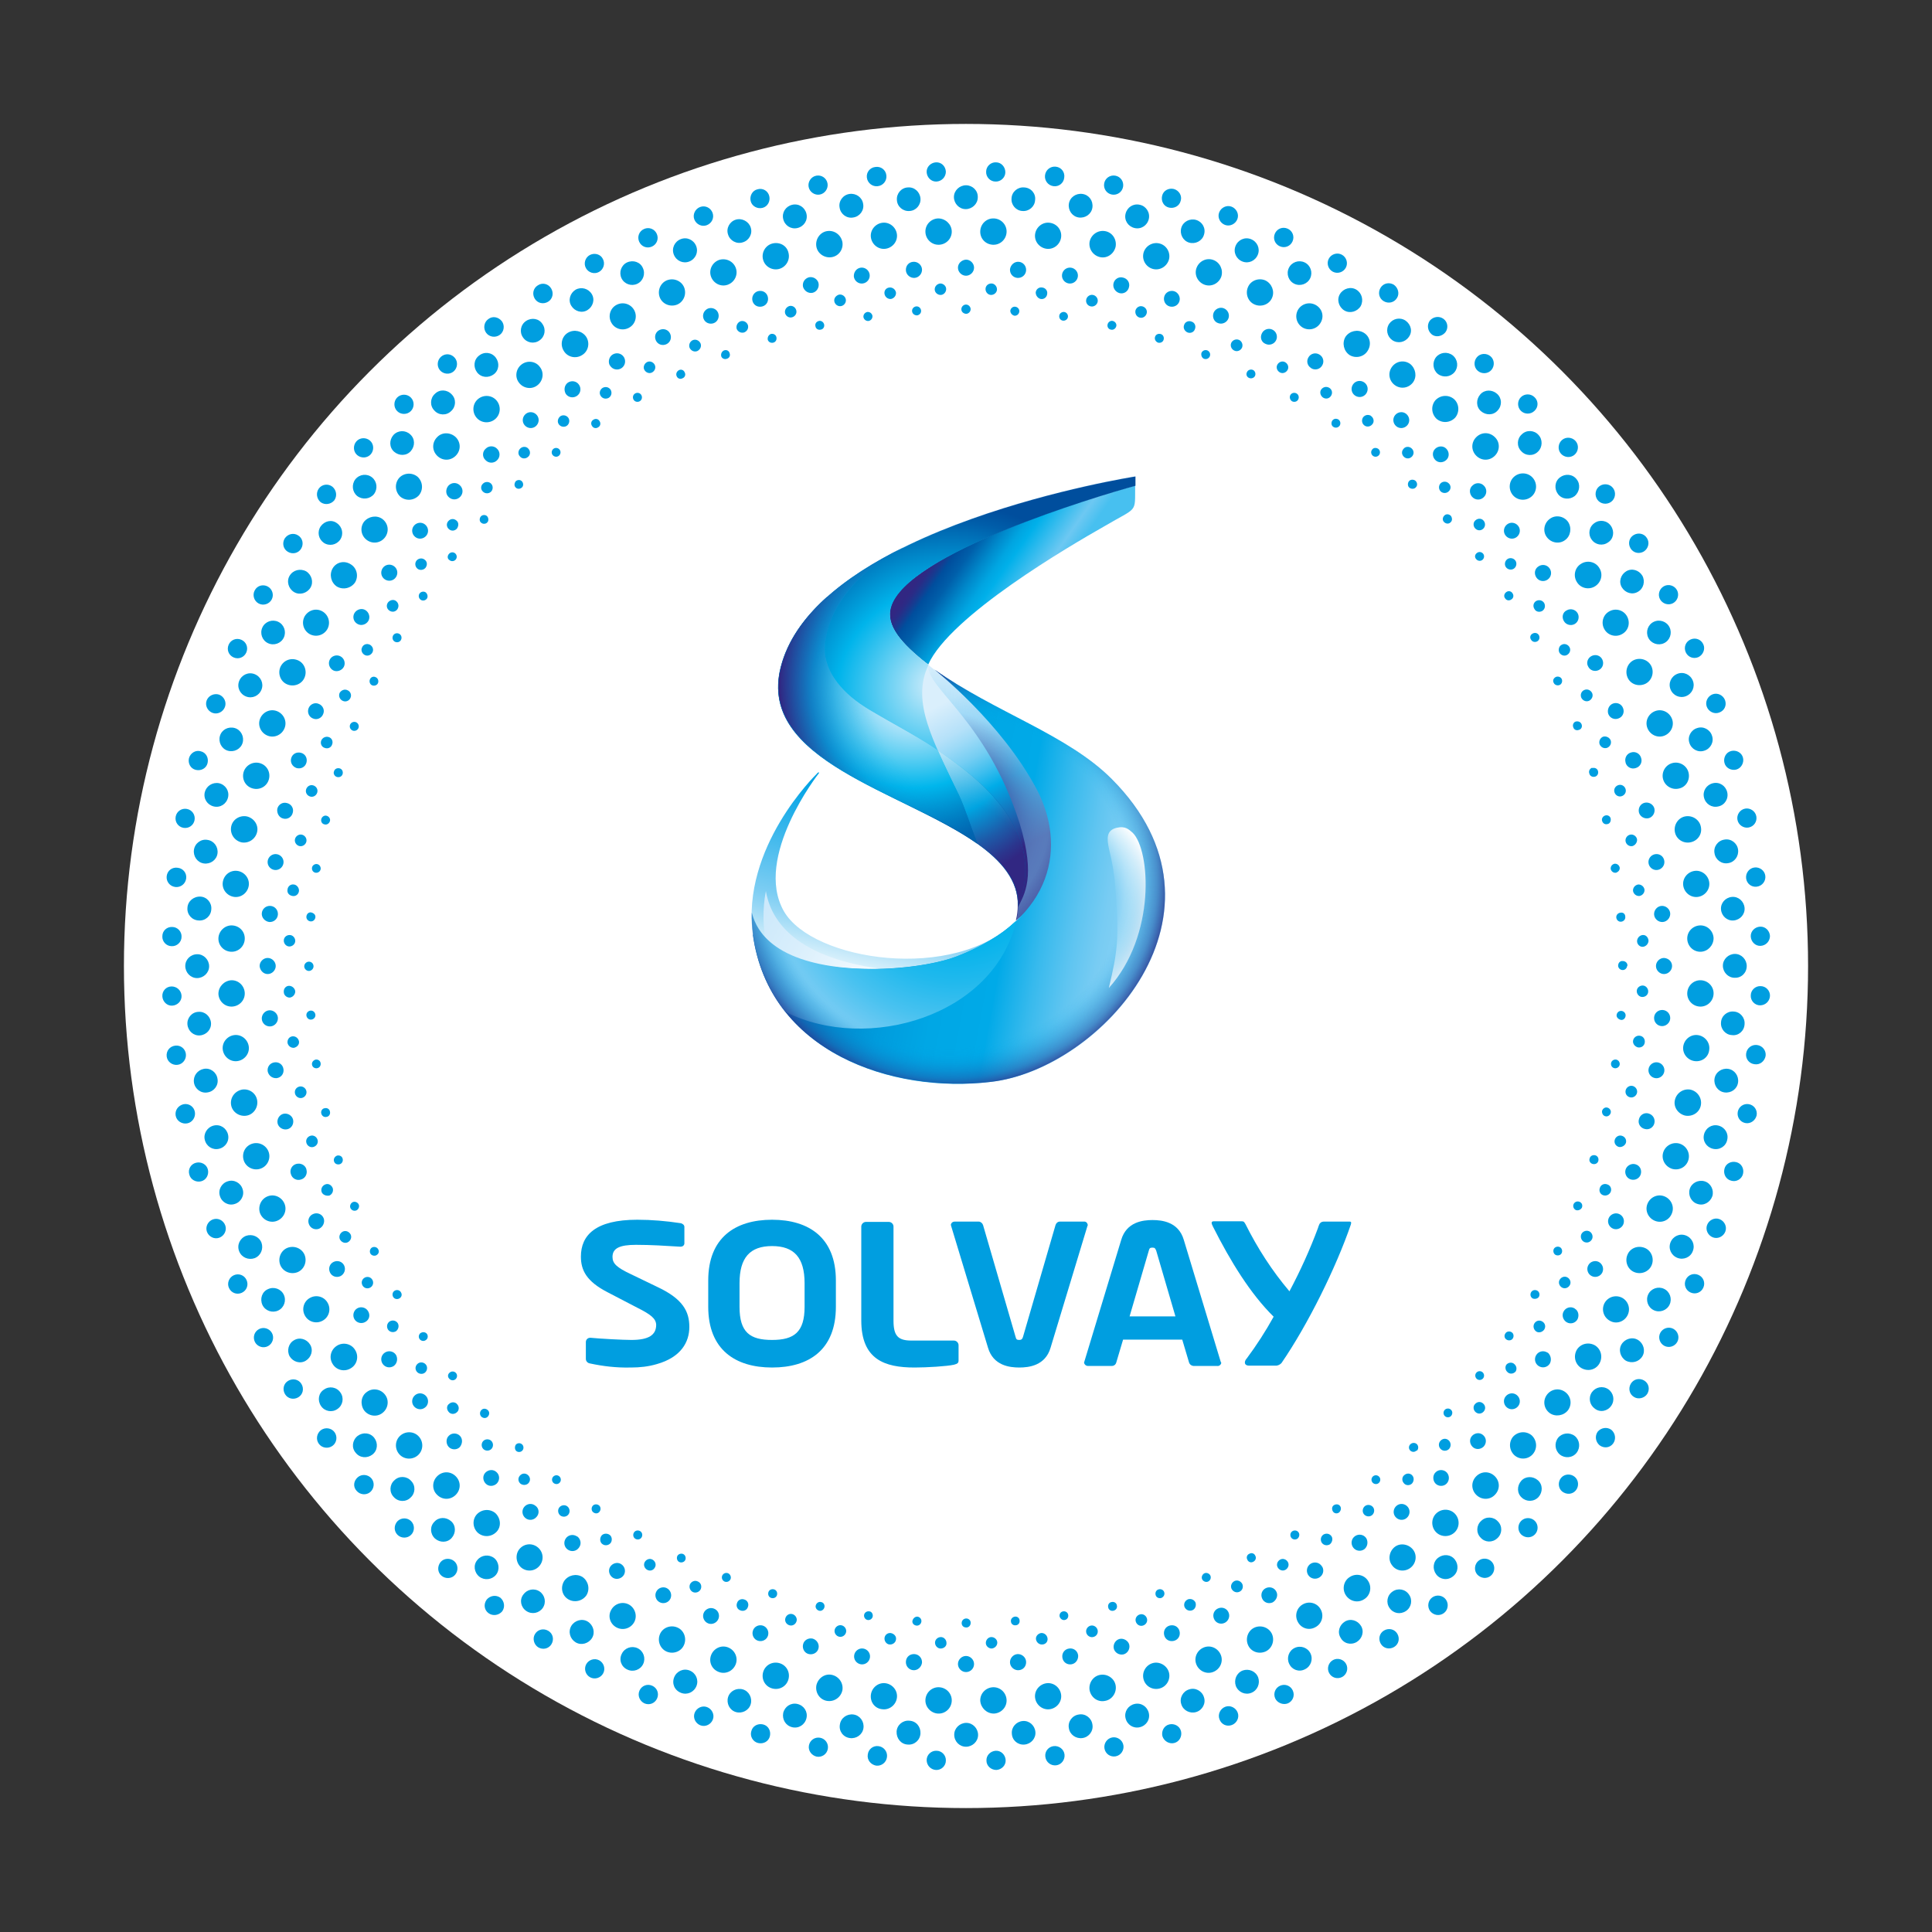 <?xml version="1.0" encoding="utf-8"?>
<!-- Generator: Adobe Illustrator 27.3.1, SVG Export Plug-In . SVG Version: 6.00 Build 0)  -->
<svg version="1.1" id="Calque_1" xmlns="http://www.w3.org/2000/svg" xmlns:xlink="http://www.w3.org/1999/xlink" x="0px" y="0px"
	 viewBox="0 0 623.6 623.6" style="enable-background:new 0 0 623.6 623.6;" xml:space="preserve">
<rect x="0" y="0" width="623.6" height="623.6" fill="#333333" stroke="none"/>
<style type="text/css">
	.st0{fill:#FFFFFF;}
	.st1{fill:#009EE0;}
	.st2{fill:url(#SVGID_1_);}
	.st3{fill:url(#SVGID_00000133502427020390940820000005084762614321222536_);}
	.st4{fill:url(#SVGID_00000181051583962452001660000007570533495726950844_);}
	.st5{fill:url(#SVGID_00000147185974846852798050000002243835253549182097_);}
	.st6{fill:url(#SVGID_00000119816228368267710030000004210235626522568366_);}
	.st7{fill:url(#SVGID_00000108997111403211042560000002446629347536592060_);}
	.st8{fill:url(#SVGID_00000023275588119254386280000000717393413594051216_);}
	.st9{opacity:0.32;fill:url(#SVGID_00000037665448860390964300000016594726184762993327_);enable-background:new    ;}
	.st10{fill:url(#SVGID_00000055696709588865296440000015849786957384052873_);}
	.st11{fill:url(#SVGID_00000131332078402533714670000010065546618162562452_);}
	.st12{fill:url(#SVGID_00000056399507273963013470000006260096754659938992_);}
	.st13{fill:url(#SVGID_00000002379882096733264970000016314055472548057775_);}
	.st14{fill:url(#SVGID_00000142145722295356256690000012718961477570751383_);}
	.st15{fill:url(#SVGID_00000082354854505447975360000013483778605872817315_);}
	.st16{fill:url(#SVGID_00000008148420067175861910000017303675707071158672_);}
</style>
<g>
	<g id="Ebene_1">
		<circle class="st0" cx="311.8" cy="311.8" r="271.8"/>
		<path class="st0" d="M542.4,324.9c-3.9-2.6-3.7-6.6,0.3-8.9c4.1-2.3,4.1-6.1,0-8.4c-4.1-2.3-4.2-6.3-0.3-8.9
			c3.9-2.6,3.6-6.4-0.6-8.3c-4.2-2-4.7-6-1-8.9c3.7-2.9,3.1-6.6-1.2-8.3c-4.4-1.7-5.1-5.6-1.7-8.8c3.4-3.1,2.6-6.8-1.9-8.2
			c-4.5-1.3-5.5-5.2-2.3-8.6c3.2-3.4,2.1-7-2.5-8c-4.6-1-5.9-4.8-2.9-8.4s1.6-7.1-3.1-7.8c-4.6-0.7-6.2-4.4-3.6-8.2
			c2.7-3.8,1-7.2-3.6-7.5c-4.7-0.3-6.5-3.9-4.2-7.8s0.5-7.3-4.2-7.2c-4.7,0-6.8-3.4-4.7-7.5c2.1-4.2-0.1-7.3-4.7-6.9s-7-2.8-5.3-7.2
			s-0.6-7.3-5.2-6.5s-7.2-2.3-5.8-6.7c1.4-4.4-1.2-7.2-5.7-6.1c-4.5,1.1-7.4-1.7-6.3-6.3c1.1-4.6-1.7-7.1-6.1-5.7
			c-4.4,1.4-7.5-1.2-6.8-5.8c0.7-4.6-2.2-7-6.5-5.2c-4.3,1.7-7.6-0.6-7.2-5.3c0.4-4.6-2.7-6.8-6.9-4.7c-4.2,2.1-7.6-0.1-7.5-4.7
			c0-4.7-3.2-6.5-7.2-4.2c-4,2.4-7.6,0.5-7.8-4.2c-0.3-4.7-3.7-6.3-7.6-3.7c-3.8,2.6-7.5,1.1-8.2-3.6s-4.2-6-7.8-3.1
			s-7.4,1.6-8.4-2.9c-1-4.6-4.6-5.7-8-2.5c-3.4,3.2-7.3,2.2-8.6-2.3c-1.3-4.5-5-5.3-8.2-1.9c-3.1,3.4-7.1,2.7-8.7-1.7
			s-5.4-4.9-8.3-1.2c-2.9,3.7-6.9,3.2-8.9-1c-2-4.2-5.7-4.5-8.3-0.6s-6.6,3.7-8.9-0.3c-2.3-4.1-6.1-4.1-8.4,0
			c-2.3,4.1-6.3,4.2-8.9,0.3c-2.6-3.9-6.3-3.6-8.3,0.6c-2,4.2-6,4.7-8.8,1c-2.9-3.7-6.6-3.1-8.3,1.2s-5.6,5.1-8.7,1.7
			s-6.8-2.6-8.2,1.9c-1.3,4.5-5.2,5.5-8.6,2.3s-7-2.1-8,2.5c-1,4.6-4.8,5.9-8.4,2.9s-7.1-1.6-7.8,3.1s-4.4,6.2-8.2,3.6
			s-7.2-1-7.5,3.6c-0.3,4.7-3.9,6.5-7.8,4.2c-4-2.4-7.3-0.5-7.2,4.2s-3.4,6.8-7.5,4.7s-7.3,0.1-6.9,4.7s-2.8,7-7.2,5.3
			s-7.3,0.6-6.5,5.2s-2.3,7.2-6.8,5.8c-4.4-1.4-7.2,1.2-6.1,5.7c1.1,4.5-1.7,7.4-6.3,6.3c-4.6-1.1-7.1,1.7-5.7,6.1
			c1.4,4.4-1.2,7.5-5.8,6.7s-7,2.2-5.2,6.5c1.7,4.3-0.6,7.6-5.3,7.2s-6.8,2.7-4.7,6.9s-0.1,7.6-4.7,7.5c-4.7,0-6.5,3.2-4.2,7.2
			c2.4,4,0.5,7.6-4.2,7.8s-6.3,3.7-3.6,7.5c2.7,3.8,1.1,7.5-3.6,8.2c-4.6,0.7-6,4.2-3.1,7.8c2.9,3.6,1.6,7.4-2.9,8.4
			c-4.6,1-5.7,4.6-2.5,8c3.2,3.4,2.2,7.3-2.3,8.6c-4.5,1.3-5.3,5-1.9,8.2c3.4,3.1,2.7,7.1-1.7,8.8c-4.3,1.7-4.9,5.4-1.2,8.3
			c3.7,2.9,3.2,6.9-1,8.9c-4.2,2-4.5,5.7-0.6,8.3s3.7,6.6-0.3,8.9c-4.1,2.3-4.1,6.1,0,8.4c4.1,2.3,4.2,6.3,0.3,8.9
			c-3.9,2.6-3.6,6.4,0.6,8.3c4.2,2,4.7,6,1,8.9c-3.7,2.9-3.1,6.6,1.2,8.3s5.1,5.6,1.7,8.8s-2.6,6.8,1.9,8.2c4.5,1.3,5.5,5.2,2.3,8.6
			s-2.1,7,2.5,8c4.6,1,5.9,4.8,2.9,8.4c-2.9,3.6-1.6,7.1,3.1,7.8c4.6,0.7,6.2,4.4,3.6,8.2c-2.7,3.8-1,7.2,3.6,7.5
			c4.7,0.3,6.5,3.9,4.2,7.8c-2.4,4-0.5,7.3,4.2,7.2c4.7,0,6.8,3.4,4.7,7.5c-2.1,4.2,0.1,7.3,4.7,6.9c4.6-0.4,7,2.8,5.3,7.2
			c-1.7,4.3,0.6,7.3,5.2,6.5s7.2,2.3,5.8,6.7s1.2,7.2,5.7,6.1c4.5-1.1,7.4,1.7,6.3,6.3c-1.1,4.6,1.7,7.1,6.1,5.7
			c4.4-1.4,7.5,1.2,6.8,5.8s2.2,7,6.5,5.2s7.5,0.6,7.2,5.3c-0.4,4.6,2.7,6.8,6.9,4.7s7.6,0.1,7.5,4.7c0,4.7,3.2,6.5,7.2,4.2
			s7.6-0.5,7.8,4.2c0.3,4.6,3.7,6.3,7.5,3.6c3.8-2.7,7.5-1.1,8.2,3.6c0.7,4.6,4.2,6,7.8,3.1s7.4-1.6,8.4,2.9c1,4.6,4.6,5.7,8,2.5
			c3.4-3.2,7.3-2.2,8.6,2.3c1.3,4.5,5,5.3,8.2,1.9s7.1-2.7,8.7,1.7s5.4,4.9,8.3,1.2c2.9-3.7,6.9-3.2,8.8,1c2,4.2,5.7,4.5,8.3,0.6
			c2.6-3.9,6.6-3.7,8.9,0.3c2.3,4.1,6.1,4.1,8.4,0c2.3-4.1,6.3-4.2,8.9-0.3c2.6,3.9,6.4,3.6,8.3-0.6c2-4.2,6-4.7,8.9-1
			c2.9,3.7,6.6,3.3,8.2-1.1c1.7-4.4,5.6-5.1,8.7-1.7c3.1,3.4,6.8,2.6,8.2-1.9c1.3-4.5,5.2-5.5,8.6-2.3c3.4,3.2,7,2.1,8-2.5
			c1-4.6,4.8-5.9,8.4-2.9s7.1,1.6,7.8-3.1c0.7-4.6,4.4-6.2,8.2-3.6c3.8,2.7,7.2,1,7.5-3.6c0.3-4.7,3.9-6.5,7.8-4.2
			c4,2.4,7.3,0.5,7.2-4.2s3.4-6.8,7.5-4.7c4.2,2.1,7.3-0.1,6.9-4.7s2.8-7,7.2-5.3c4.3,1.7,7.3-0.6,6.5-5.2c-0.7-4.6,2.3-7.2,6.8-5.8
			c4.4,1.4,7.2-1.2,6.1-5.7c-1.1-4.5,1.7-7.4,6.3-6.3c4.6,1.1,7.1-1.7,5.7-6.1c-1.4-4.4,1.2-7.5,5.8-6.7c4.6,0.7,7-2.2,5.2-6.5
			s0.6-7.5,5.3-7.2c4.6,0.4,6.8-2.7,4.7-6.9s0.1-7.6,4.7-7.5c4.7,0,6.6-3.2,4.2-7.2c-2.4-4-0.5-7.6,4.2-7.8c4.7-0.3,6.3-3.7,3.6-7.5
			c-2.7-3.8-1.1-7.5,3.6-8.2c4.6-0.7,6-4.2,3.1-7.8s-1.6-7.4,2.9-8.4c4.6-1,5.7-4.6,2.5-8c-3.2-3.4-2.2-7.3,2.3-8.6
			c4.5-1.3,5.3-5,1.9-8.2s-2.6-7.1,1.7-8.8c4.4-1.7,4.9-5.4,1.2-8.3c-3.7-2.9-3.2-6.9,1-8.9C546,331.2,546.3,327.5,542.4,324.9z"/>
		<path class="st1" d="M128.9,204.6c0.7,0.4,0.9,1.3,0.5,2c-0.4,0.7-1.3,0.9-2,0.5c-0.7-0.4-0.9-1.3-0.5-2
			C127.3,204.4,128.2,204.2,128.9,204.6C128.9,204.6,128.9,204.6,128.9,204.6z M128.3,196.6c-0.6,0.9-1.7,1.1-2.6,0.5
			c-0.9-0.6-1.1-1.7-0.5-2.6c0.6-0.8,1.7-1.1,2.5-0.6C128.6,194.5,128.9,195.6,128.3,196.6C128.3,196.5,128.3,196.6,128.3,196.6z
			 M121.3,218.6c0.7,0.3,1,1.2,0.7,1.9c-0.3,0.7-1.2,1-1.9,0.7c-0.7-0.3-1-1.2-0.7-1.9C119.7,218.5,120.6,218.2,121.3,218.6
			C121.3,218.6,121.4,218.6,121.3,218.6L121.3,218.6z M119.4,208.1c0.9,0.5,1.3,1.6,0.8,2.5c-0.5,0.9-1.6,1.3-2.5,0.8
			c-0.9-0.5-1.3-1.6-0.8-2.5c0,0,0,0,0,0C117.3,208,118.4,207.6,119.4,208.1C119.4,208.1,119.4,208.1,119.4,208.1L119.4,208.1z
			 M114.4,197.9c0.7-1.2,2.3-1.7,3.5-1c1.2,0.7,1.7,2.3,1,3.5c-0.7,1.2-2.3,1.7-3.5,1c0,0,0,0,0,0
			C114.1,200.7,113.7,199.1,114.4,197.9L114.4,197.9z M114.9,233.1c0.7,0.3,1.1,1.1,0.8,1.9c-0.3,0.7-1.1,1.1-1.9,0.8
			c-0.7-0.3-1.1-1.1-0.8-1.9c0,0,0,0,0,0C113.3,233.2,114.1,232.8,114.9,233.1C114.9,233,114.9,233.1,114.9,233.1L114.9,233.1z
			 M112.2,222.8c0.9,0.4,1.4,1.5,0.9,2.5c-0.4,0.9-1.5,1.4-2.5,0.9c-0.9-0.4-1.4-1.5-1-2.5C110.1,222.8,111.2,222.3,112.2,222.8
			C112.2,222.7,112.2,222.7,112.2,222.8L112.2,222.8z M108.8,373c0.8-0.2,1.6,0.2,1.8,1c0.2,0.8-0.2,1.6-1,1.8
			c-0.8,0.2-1.6-0.2-1.8-1C107.6,374.1,108,373.3,108.8,373z M107.8,249c0.2-0.8,1-1.2,1.8-1c0.8,0.2,1.2,1,1,1.8
			c-0.2,0.8-1,1.2-1.8,1C108,250.6,107.5,249.7,107.8,249C107.8,249,107.8,249,107.8,249L107.8,249z M106.4,213
			c0.6-1.3,2.2-1.8,3.4-1.2c1.3,0.6,1.8,2.2,1.2,3.4s-2.2,1.8-3.4,1.2c0,0,0,0,0,0C106.4,215.8,105.8,214.3,106.4,213
			C106.4,213,106.4,213,106.4,213L106.4,213z M106.1,237.9c1,0.3,1.5,1.4,1.1,2.4c-0.3,1-1.4,1.5-2.4,1.1c-1-0.3-1.5-1.4-1.1-2.4
			C104.1,238.1,105.1,237.6,106.1,237.9z M104.8,357.7c0.8-0.2,1.6,0.3,1.7,1.1c0.2,0.8-0.3,1.6-1.1,1.7c-0.8,0.2-1.5-0.3-1.7-1.1
			C103.5,358.6,104,357.8,104.8,357.7C104.8,357.7,104.8,357.7,104.8,357.7z M103.7,264.4c0.2-0.8,1-1.3,1.7-1.1
			c0.8,0.2,1.3,1,1.1,1.7c-0.2,0.8-1,1.3-1.7,1.1c0,0,0,0,0,0C104,266,103.5,265.2,103.7,264.4C103.7,264.4,103.7,264.4,103.7,264.4
			z M99.6,228.6c0.5-1.3,2-2,3.3-1.4c1.3,0.5,2,2,1.4,3.3c-0.5,1.3-2,2-3.3,1.4c0,0,0,0,0,0C99.7,231.4,99.1,229.9,99.6,228.6z
			 M101.8,296.1c-0.1,0.8-0.8,1.4-1.6,1.3c-0.8-0.1-1.4-0.8-1.3-1.6c0.1-0.8,0.7-1.4,1.5-1.3C101.3,294.7,101.9,295.3,101.8,296.1
			L101.8,296.1z M100.7,280.1c0.1-0.8,0.9-1.3,1.6-1.2c0.8,0.1,1.3,0.9,1.2,1.6c-0.1,0.8-0.9,1.3-1.6,1.2
			C101.1,281.6,100.6,280.9,100.7,280.1L100.7,280.1z M101.2,311.9c0,0.8-0.7,1.5-1.5,1.5s-1.5-0.7-1.5-1.5c0-0.8,0.7-1.5,1.5-1.5
			C100.6,310.4,101.2,311.1,101.2,311.9C101.2,311.9,101.2,311.9,101.2,311.9L101.2,311.9z M98.9,271.6c-0.2,1-1.2,1.7-2.2,1.5
			c-1-0.2-1.7-1.2-1.5-2.2c0.2-1,1.2-1.7,2.2-1.5C98.4,269.6,99.1,270.6,98.9,271.6C98.9,271.6,98.9,271.6,98.9,271.6L98.9,271.6z
			 M96.5,287.6c-0.1,1-1,1.8-2.1,1.6s-1.8-1-1.6-2.1c0.1-1,1-1.8,2.1-1.6C95.8,285.6,96.6,286.6,96.5,287.6z M93.5,301.8
			c1,0,1.8,0.9,1.8,1.9c0,1-0.9,1.8-1.9,1.8c-1,0-1.8-0.9-1.8-1.9c0,0,0,0,0,0C91.6,302.6,92.4,301.8,93.5,301.8L93.5,301.8z
			 M93.3,318.2c1,0,1.9,0.8,2,1.8c0,1-0.8,1.9-1.8,2c-1,0-1.9-0.8-1.9-1.8c0,0,0,0,0,0C91.5,319.1,92.3,318.2,93.3,318.2L93.3,318.2
			z M94.4,334.5c1-0.1,1.9,0.6,2.1,1.6s-0.6,1.9-1.6,2.1c-1,0.1-1.9-0.6-2.1-1.6C92.7,335.5,93.4,334.6,94.4,334.5L94.4,334.5z
			 M96.7,350.7c1-0.2,2,0.5,2.2,1.5c0.2,1-0.5,2-1.5,2.2s-2-0.5-2.2-1.5c0,0,0,0,0,0C95,351.8,95.7,350.9,96.7,350.7
			C96.7,350.7,96.7,350.7,96.7,350.7z M98.9,327.8c-0.1-0.8,0.5-1.5,1.3-1.6c0.8-0.1,1.5,0.5,1.6,1.3c0.1,0.8-0.5,1.5-1.3,1.6
			C99.7,329.2,99,328.6,98.9,327.8L98.9,327.8z M101.9,342c0.8-0.1,1.5,0.4,1.6,1.2c0.1,0.8-0.4,1.5-1.2,1.6s-1.5-0.4-1.6-1.2
			C100.6,342.9,101.1,342.2,101.9,342z M101.1,253.5c1,0.3,1.6,1.3,1.3,2.3c-0.3,1-1.3,1.6-2.3,1.3c-1-0.3-1.6-1.3-1.3-2.3
			c0,0,0,0,0,0C99.1,253.8,100.1,253.2,101.1,253.5C101.1,253.5,101.2,253.5,101.1,253.5L101.1,253.5z M94,244.7
			c0.4-1.4,1.8-2.1,3.2-1.7c1.4,0.4,2.1,1.8,1.7,3.2c-0.4,1.4-1.8,2.1-3.2,1.7C94.3,247.4,93.6,246,94,244.7L94,244.7z M89.5,261.1
			c0.3-1.4,1.7-2.3,3.1-1.9c1.4,0.3,2.3,1.7,1.9,3.1c-0.3,1.4-1.7,2.3-3.1,1.9c0,0,0,0,0,0C90.1,263.9,89.3,262.5,89.5,261.1
			L89.5,261.1z M86.4,277.9c0.2-1.4,1.5-2.4,2.9-2.2c1.4,0.2,2.4,1.5,2.2,2.9c-0.2,1.4-1.5,2.4-2.9,2.2c0,0,0,0,0,0
			C87.2,280.6,86.2,279.3,86.4,277.9L86.4,277.9z M84.5,294.8c0.1-1.4,1.3-2.5,2.8-2.4c1.4,0.1,2.5,1.3,2.4,2.8
			c-0.1,1.4-1.3,2.5-2.8,2.4c0,0,0,0,0,0C85.5,297.4,84.4,296.2,84.5,294.8z M83.8,311.8c0-1.4,1.2-2.6,2.6-2.6s2.6,1.2,2.6,2.6
			c0,1.4-1.2,2.6-2.6,2.6C85,314.4,83.9,313.2,83.8,311.8L83.8,311.8z M84.5,328.9c-0.1-1.4,1-2.7,2.4-2.8c1.4-0.1,2.7,1,2.8,2.4
			c0.1,1.4-1,2.7-2.4,2.8c0,0,0,0,0,0C85.8,331.4,84.6,330.3,84.5,328.9C84.5,328.9,84.5,328.9,84.5,328.9L84.5,328.9z M86.4,345.8
			c-0.2-1.4,0.7-2.7,2.2-2.9c1.4-0.2,2.7,0.7,2.9,2.2c0.2,1.4-0.7,2.7-2.2,2.9c0,0,0,0,0,0C87.9,348.1,86.7,347.2,86.4,345.8
			L86.4,345.8z M92.7,364.5c-1.4,0.3-2.8-0.6-3.1-1.9c-0.3-1.4,0.6-2.8,1.9-3.1c1.4-0.3,2.8,0.6,3.1,1.9c0,0,0,0,0,0
			C94.9,362.8,94.1,364.2,92.7,364.5L92.7,364.5z M97.2,380.7c-1.4,0.5-2.9-0.3-3.3-1.7c-0.5-1.4,0.3-2.9,1.7-3.3s2.9,0.3,3.3,1.7
			c0,0,0,0.1,0,0.1C99.3,378.8,98.6,380.3,97.2,380.7L97.2,380.7z M98.9,368.9c-0.3-1,0.3-2,1.3-2.3c1-0.3,2,0.3,2.3,1.3
			c0.3,1-0.3,2-1.3,2.3C100.2,370.5,99.2,369.9,98.9,368.9L98.9,368.9z M103,396.6c-1.3,0.5-2.8-0.1-3.3-1.5
			c-0.5-1.3,0.1-2.8,1.5-3.3c1.3-0.5,2.8,0.1,3.3,1.5c0,0,0,0,0,0C104.9,394.5,104.3,396,103,396.6C103,396.6,103,396.6,103,396.6z
			 M103.8,384.7c-0.3-1,0.2-2,1.2-2.4s2,0.2,2.4,1.2c0.3,1-0.2,2-1.1,2.4C105.2,386.1,104.1,385.6,103.8,384.7L103.8,384.7z
			 M109.9,411.9c-1.3,0.6-2.8,0.1-3.4-1.2c-0.6-1.3-0.1-2.8,1.2-3.4c1.3-0.6,2.8-0.1,3.4,1.2c0,0,0,0,0,0
			C111.7,409.8,111.1,411.3,109.9,411.9L109.9,411.9z M112.2,401c-0.9,0.4-2,0-2.5-1c-0.4-0.9,0-2,1-2.5c0.9-0.4,2,0,2.5,1
			C113.6,399.4,113.2,400.5,112.2,401L112.2,401z M113.1,389.9c-0.3-0.7,0.1-1.6,0.8-1.9s1.6,0.1,1.9,0.8c0.3,0.7-0.1,1.6-0.8,1.9
			C114.2,391,113.4,390.6,113.1,389.9L113.1,389.9z M117.9,426.7c-1.2,0.7-2.8,0.3-3.5-0.9c-0.7-1.2-0.3-2.8,0.9-3.5
			c1.2-0.7,2.8-0.3,3.5,0.9c0,0,0,0,0,0C119.6,424.5,119.2,426,117.9,426.7L117.9,426.7z M119.5,415.6c-0.9,0.5-2,0.2-2.5-0.7
			c-0.5-0.9-0.2-2,0.7-2.5c0.9-0.5,2-0.2,2.5,0.7c0,0,0,0,0,0C120.7,414,120.4,415.1,119.5,415.6L119.5,415.6z M121.4,405.2
			c-0.7,0.3-1.6,0-1.9-0.7c-0.3-0.7,0-1.6,0.7-1.9c0.7-0.3,1.6,0,1.9,0.7C122.5,404,122.2,404.8,121.4,405.2
			C121.4,405.2,121.4,405.2,121.4,405.2L121.4,405.2z M123.5,183.4c0.8-1.2,2.4-1.5,3.6-0.7c1.2,0.8,1.5,2.4,0.7,3.6
			c-0.8,1.2-2.4,1.5-3.6,0.7C123,186.2,122.7,184.6,123.5,183.4L123.5,183.4z M127.1,440.9c-1.2,0.8-2.8,0.5-3.6-0.7
			c-0.8-1.2-0.5-2.8,0.7-3.6c1.2-0.8,2.8-0.5,3.6,0.7c0,0,0,0,0,0C128.5,438.5,128.2,440.1,127.1,440.9
			C127.1,440.9,127.1,440.9,127.1,440.9L127.1,440.9z M127.8,429.7c-0.9,0.5-2,0.3-2.6-0.6c-0.5-0.9-0.3-2,0.6-2.6
			c0.9-0.5,2-0.3,2.6,0.6C128.9,428,128.6,429.1,127.8,429.7C127.8,429.7,127.8,429.7,127.8,429.7L127.8,429.7z M128.9,419.1
			c-0.7,0.4-1.6,0.2-2-0.5c-0.4-0.7-0.2-1.6,0.5-2c0.7-0.4,1.6-0.2,2,0.5C129.9,417.9,129.6,418.7,128.9,419.1z M133.6,169.7
			c0.9-1.1,2.5-1.3,3.6-0.4c1.1,0.9,1.3,2.5,0.4,3.6c-0.9,1.1-2.5,1.3-3.6,0.4c0,0,0,0,0,0C132.9,172.4,132.7,170.8,133.6,169.7
			C133.6,169.7,133.6,169.7,133.6,169.7L133.6,169.7z M137.4,183.2c-0.6,0.8-1.8,1-2.6,0.4s-1-1.8-0.4-2.6c0.6-0.8,1.8-1,2.6-0.4
			C137.9,181.2,138,182.3,137.4,183.2L137.4,183.2z M137.8,193.2c-0.5,0.7-1.4,0.8-2,0.4c-0.7-0.5-0.8-1.4-0.4-2
			c0.5-0.7,1.4-0.8,2-0.4C138,191.7,138.2,192.6,137.8,193.2C137.8,193.2,137.8,193.2,137.8,193.2L137.8,193.2z M134.9,440.1
			c0.8-0.6,2-0.4,2.6,0.4c0.6,0.8,0.4,2-0.4,2.6c-0.8,0.6-2,0.4-2.6-0.4c0,0,0,0,0,0C133.9,441.9,134,440.8,134.9,440.1
			C134.9,440.1,134.9,440.1,134.9,440.1z M137.5,432.5c-0.6,0.5-1.5,0.4-2-0.2c-0.5-0.6-0.4-1.5,0.2-2c0.1,0,0.1-0.1,0.2-0.1
			c0.7-0.4,1.6-0.2,2,0.5C138.2,431.3,138.1,432.1,137.5,432.5z M137.2,454.3c-1.1,0.9-2.7,0.7-3.6-0.4c-0.9-1.1-0.7-2.7,0.4-3.6
			c1.1-0.9,2.7-0.7,3.6,0.4C138.5,451.8,138.3,453.5,137.2,454.3L137.2,454.3z M144.7,156.8c1-1.1,2.6-1.2,3.7-0.2
			c1.1,1,1.2,2.6,0.2,3.7c-1,1.1-2.6,1.2-3.7,0.2c0,0,0,0-0.1-0.1C143.8,159.5,143.8,157.9,144.7,156.8z M145.2,443
			c0.6-0.5,1.5-0.4,2,0.2c0.5,0.6,0.4,1.5-0.2,2c-0.6,0.5-1.5,0.4-2-0.2C144.4,444.4,144.5,443.5,145.2,443
			C145.2,443,145.2,442.9,145.2,443L145.2,443z M144.9,178.8c0.5-0.6,1.4-0.7,2-0.2s0.7,1.4,0.2,2c-0.5,0.6-1.4,0.7-2,0.2
			c0,0,0,0,0,0C144.4,180.4,144.3,179.5,144.9,178.8C144.8,178.8,144.8,178.8,144.9,178.8L144.9,178.8z M147.5,170.6
			c-0.7,0.8-1.8,0.9-2.6,0.2c-0.8-0.7-0.9-1.8-0.2-2.6c0.7-0.8,1.8-0.9,2.6-0.2c0,0,0,0,0,0C148.1,168.6,148.1,169.7,147.5,170.6
			L147.5,170.6z M145,453.1c0.8-0.7,2-0.6,2.6,0.2c0.7,0.8,0.6,2-0.2,2.6c-0.8,0.7-2,0.6-2.6-0.2c0,0,0,0,0,0
			C144.1,454.9,144.1,453.7,145,453.1C144.9,453,144.9,453,145,453.1L145,453.1z M148.4,467.1c-1,1-2.7,0.9-3.6-0.1
			s-0.9-2.7,0.1-3.6c1-1,2.7-0.9,3.6,0.1c0,0,0,0,0,0C149.4,464.5,149.3,466,148.4,467.1L148.4,467.1z M156.8,144.8
			c1-1,2.7-1,3.7,0.1c1,1,1,2.7-0.1,3.7c-1,1-2.7,1-3.7-0.1c0,0,0,0-0.1-0.1C155.6,147.4,155.7,145.7,156.8,144.8
			C156.7,144.7,156.8,144.7,156.8,144.8L156.8,144.8z M155.9,156.1c0.7-0.7,1.9-0.7,2.6,0c0.7,0.7,0.7,1.9,0,2.6
			c-0.7,0.7-1.9,0.7-2.6,0c0,0,0,0,0,0C155.1,158,155.1,156.8,155.9,156.1C155.9,156,155.9,156,155.9,156.1L155.9,156.1z
			 M155.2,166.7c0.5-0.6,1.5-0.6,2-0.1s0.6,1.5,0.1,2c-0.5,0.6-1.5,0.6-2,0.1C154.7,168.3,154.7,167.3,155.2,166.7
			C155.2,166.7,155.2,166.7,155.2,166.7L155.2,166.7z M155.4,455.1c0.6-0.6,1.5-0.5,2.1,0.1c0.6,0.6,0.5,1.5-0.1,2.1
			c-0.6,0.6-1.5,0.5-2.1-0.1c0,0,0,0,0,0C154.8,456.6,154.8,455.7,155.4,455.1C155.4,455.1,155.4,455,155.4,455.1L155.4,455.1z
			 M156,465.1c0.7-0.7,1.9-0.7,2.6,0c0.7,0.7,0.7,1.9,0,2.6c-0.7,0.7-1.9,0.7-2.6,0c0,0,0,0,0,0C155.3,467,155.3,465.8,156,465.1z
			 M160.4,478.8c-1,1-2.6,1.1-3.6,0.1c-1-1-1.1-2.6-0.1-3.6c1-1,2.6-1.1,3.6-0.1C161.3,476.1,161.4,477.7,160.4,478.8L160.4,478.8z
			 M169.7,133.6c1.1-0.9,2.7-0.7,3.6,0.4s0.7,2.7-0.4,3.6c-1.1,0.9-2.7,0.7-3.6-0.4c0,0,0,0,0,0
			C168.4,136.1,168.6,134.5,169.7,133.6L169.7,133.6z M168,144.7c0.8-0.7,2-0.6,2.6,0.2c0.7,0.8,0.6,2-0.2,2.6
			c-0.8,0.7-2,0.6-2.6-0.2c0,0,0,0,0,0C167.1,146.6,167.2,145.4,168,144.7L168,144.7z M166.5,155.3c0.6-0.5,1.5-0.5,2,0.1
			c0.5,0.6,0.5,1.5-0.1,2c-0.6,0.5-1.5,0.5-2-0.1C165.9,156.8,166,155.9,166.5,155.3L166.5,155.3z M166.5,466.3
			c0.5-0.6,1.5-0.6,2-0.1c0.6,0.5,0.6,1.5,0.1,2c-0.5,0.6-1.5,0.6-2,0.1l0,0C166.1,467.8,166.1,466.9,166.5,466.3L166.5,466.3z
			 M168,478.9c-0.8-0.7-0.9-1.8-0.2-2.6s1.8-0.9,2.6-0.2s0.9,1.8,0.2,2.6c0,0,0,0,0,0C170,479.4,168.8,479.5,168,478.9L168,478.9z
			 M173.2,489.6c-0.9,1.1-2.5,1.3-3.6,0.4c-1.1-0.9-1.3-2.5-0.4-3.6c0.9-1.1,2.5-1.3,3.6-0.4c0,0,0,0,0,0
			C174,486.8,174.2,488.5,173.2,489.6L173.2,489.6z M183.3,123.5c1.2-0.8,2.8-0.5,3.6,0.7c0.8,1.2,0.5,2.8-0.7,3.6
			c-1.2,0.8-2.8,0.5-3.6-0.7c0,0,0,0,0,0C181.9,125.8,182.2,124.3,183.3,123.5L183.3,123.5z M180.8,134.4c0.8-0.6,2-0.4,2.6,0.4
			c0.6,0.8,0.4,2-0.4,2.6c-0.8,0.6-2,0.4-2.6-0.4c0,0,0,0,0,0C179.8,136.2,180,135.1,180.8,134.4L180.8,134.4z M178.6,144.9
			c0.6-0.5,1.5-0.4,2,0.2c0.5,0.6,0.4,1.5-0.2,2c-0.6,0.5-1.5,0.4-2-0.2c0,0,0,0,0,0C177.9,146.3,178,145.4,178.6,144.9L178.6,144.9
			z M178.7,478.7c-0.6-0.5-0.7-1.4-0.2-2c0.5-0.6,1.4-0.7,2-0.2c0.6,0.5,0.7,1.4,0.2,2c0,0,0,0,0,0
			C180.2,479.1,179.4,479.2,178.7,478.7L178.7,478.7z M180.9,489.2c-0.8-0.6-1-1.8-0.4-2.6c0.6-0.8,1.8-1,2.6-0.4
			c0.8,0.6,1,1.8,0.4,2.6C182.9,489.6,181.8,489.8,180.9,489.2L180.9,489.2z M186.9,499.5c-0.8,1.2-2.4,1.5-3.6,0.7
			c-1.2-0.8-1.5-2.4-0.7-3.6c0.8-1.2,2.4-1.5,3.6-0.7c0,0,0,0,0.1,0C187.4,496.7,187.8,498.3,186.9,499.5L186.9,499.5z M197.8,114.4
			c1.2-0.7,2.8-0.4,3.6,0.9c0.7,1.2,0.4,2.8-0.9,3.6c-1.2,0.7-2.8,0.4-3.6-0.9c0,0,0-0.1-0.1-0.1
			C196.2,116.7,196.6,115.1,197.8,114.4z M194.5,125.2c0.9-0.5,2-0.3,2.6,0.6c0.5,0.9,0.3,2-0.6,2.6c-0.9,0.5-2,0.3-2.6-0.6
			C193.3,126.9,193.6,125.8,194.5,125.2C194.5,125.2,194.5,125.2,194.5,125.2L194.5,125.2z M191.5,135.5c0.7-0.5,1.6-0.3,2,0.4
			c0.5,0.7,0.3,1.6-0.4,2c-0.7,0.5-1.6,0.3-2-0.4c0,0,0,0,0,0C190.6,136.8,190.8,135.9,191.5,135.5
			C191.5,135.5,191.5,135.5,191.5,135.5L191.5,135.5z M191.6,488.2c-0.7-0.4-0.8-1.4-0.4-2c0.4-0.7,1.4-0.8,2-0.4
			c0.7,0.4,0.8,1.4,0.4,2c0,0,0,0,0,0C193.2,488.5,192.3,488.7,191.6,488.2L191.6,488.2z M194.6,498.5c-0.9-0.5-1.1-1.7-0.6-2.6
			s1.7-1.1,2.6-0.6c0.9,0.5,1.1,1.7,0.6,2.6c0,0,0,0,0,0C196.6,498.8,195.4,499,194.6,498.5L194.6,498.5z M201.4,508.3
			c-0.7,1.2-2.3,1.7-3.5,1c-1.2-0.7-1.7-2.3-1-3.5c0.7-1.2,2.3-1.7,3.5-1c0,0,0,0,0,0C201.6,505.5,202.1,507,201.4,508.3
			L201.4,508.3z M212.9,106.5c1.3-0.6,2.8-0.1,3.4,1.2c0.6,1.3,0.1,2.8-1.2,3.4c-1.3,0.6-2.8,0.1-3.4-1.2c0,0,0,0,0,0
			C211.1,108.6,211.6,107.1,212.9,106.5z M205,127c0.7-0.4,1.6-0.2,2,0.5c0.4,0.7,0.2,1.6-0.5,2c-0.7,0.4-1.6,0.2-2-0.5c0,0,0,0,0,0
			C204.1,128.3,204.3,127.4,205,127L205,127z M207.1,496.2c-0.4,0.7-1.3,0.9-2,0.5c-0.7-0.4-0.9-1.3-0.5-2c0.4-0.7,1.3-0.9,2-0.5
			C207.3,494.6,207.5,495.5,207.1,496.2C207.1,496.2,207.1,496.2,207.1,496.2L207.1,496.2z M208.8,116.9c0.9-0.5,2-0.1,2.5,0.8
			c0.5,0.9,0.1,2-0.8,2.5c-0.9,0.5-2,0.1-2.5-0.8C207.5,118.6,207.9,117.4,208.8,116.9z M208.9,506.7c-0.9-0.5-1.3-1.6-0.8-2.5
			c0.5-0.9,1.6-1.3,2.5-0.8c0.9,0.5,1.3,1.6,0.8,2.5c0,0,0,0,0,0C210.9,506.9,209.8,507.2,208.9,506.7
			C208.9,506.7,208.9,506.7,208.9,506.7L208.9,506.7z M216.4,516c-0.6,1.3-2.2,1.8-3.4,1.2c-1.3-0.6-1.8-2.2-1.2-3.4
			c0.6-1.3,2.2-1.8,3.4-1.2C216.4,513.2,217,514.7,216.4,516C216.4,516,216.4,516,216.4,516z M219.1,119.5c0.7-0.4,1.6-0.1,1.9,0.7
			c0.4,0.7,0.1,1.6-0.7,1.9c-0.7,0.4-1.6,0.1-1.9-0.7c0,0,0,0,0,0C218.1,120.7,218.4,119.9,219.1,119.5
			C219.1,119.5,219.1,119.5,219.1,119.5L219.1,119.5z M221.2,503.5c-0.3,0.7-1.2,1-1.9,0.7c-0.7-0.3-1-1.2-0.7-1.9
			c0.3-0.7,1.2-1,1.9-0.7c0,0,0,0,0,0C221.2,501.9,221.5,502.8,221.2,503.5z M223.6,109.8c0.9-0.4,2,0,2.5,1c0.4,0.9,0,2-1,2.5
			c-0.9,0.4-2,0-2.5-1C222.2,111.3,222.7,110.2,223.6,109.8z M226.2,512.9c-0.4,0.9-1.5,1.4-2.5,1c-0.9-0.4-1.4-1.5-1-2.5
			c0.4-0.9,1.5-1.4,2.4-1C226.2,510.8,226.6,511.9,226.2,512.9C226.2,512.9,226.2,512.9,226.2,512.9L226.2,512.9z M228.5,99.6
			c1.3-0.5,2.8,0.1,3.3,1.4c0.5,1.3-0.1,2.8-1.4,3.3c-1.3,0.5-2.8-0.1-3.3-1.4c0,0,0,0,0,0C226.6,101.6,227.2,100.2,228.5,99.6
			L228.5,99.6z M231.9,522.5c-0.5,1.3-2,2-3.3,1.5c-1.3-0.5-2-2-1.5-3.3c0.5-1.3,2-2,3.3-1.5c0,0,0,0,0,0
			C231.8,519.7,232.4,521.2,231.9,522.5C231.9,522.5,231.9,522.5,231.9,522.5L231.9,522.5z M233.7,113.1c0.8-0.3,1.6,0.1,1.8,0.9
			c0.3,0.8-0.1,1.6-0.9,1.8c-0.7,0.3-1.6-0.1-1.8-0.8C232.6,114.2,233,113.4,233.7,113.1L233.7,113.1z M235.8,509.7
			c-0.3,0.7-1.1,1.1-1.9,0.8c-0.7-0.3-1.1-1.1-0.8-1.9c0.3-0.7,1.1-1.1,1.9-0.8C235.7,508.1,236.1,509,235.8,509.7
			C235.8,509.7,235.8,509.7,235.8,509.7L235.8,509.7z M239,103.7c1-0.3,2,0.2,2.4,1.2c0.3,1-0.2,2-1.2,2.4c-1,0.3-2-0.2-2.4-1.1
			C237.5,105.2,238,104.1,239,103.7L239,103.7z M241.4,518.7c-0.3,1-1.4,1.5-2.4,1.1c-1-0.3-1.5-1.4-1.1-2.4c0.3-1,1.4-1.5,2.4-1.1
			C241.3,516.6,241.8,517.7,241.4,518.7C241.5,518.7,241.4,518.7,241.4,518.7L241.4,518.7z M248.8,107.8c0.8-0.2,1.6,0.2,1.8,1
			c0.2,0.8-0.2,1.6-1,1.8c-0.8,0.2-1.6-0.2-1.8-1C247.7,108.8,248.1,108.1,248.8,107.8L248.8,107.8z M244.6,94
			c1.4-0.4,2.8,0.3,3.2,1.7c0.4,1.4-0.3,2.8-1.7,3.2c-1.4,0.4-2.8-0.3-3.2-1.7C242.5,95.8,243.3,94.4,244.6,94L244.6,94z
			 M247.9,527.9c-0.4,1.4-1.9,2.1-3.2,1.7c-1.4-0.4-2.1-1.9-1.7-3.2c0.4-1.4,1.9-2.1,3.2-1.7C247.5,525.1,248.3,526.5,247.9,527.9
			C247.9,527.9,247.9,527.9,247.9,527.9L247.9,527.9z M250.8,514.8c-0.2,0.8-1,1.2-1.8,1c-0.8-0.2-1.2-1-1-1.8c0.2-0.8,1-1.2,1.8-1
			C250.6,513.2,251,514,250.8,514.8C250.8,514.8,250.8,514.8,250.8,514.8L250.8,514.8z M254.7,98.8c1-0.3,2,0.3,2.3,1.3
			c0.3,1-0.3,2-1.3,2.3c-1,0.3-2-0.3-2.3-1.3C253.2,100.1,253.7,99.2,254.7,98.8L254.7,98.8z M257.1,523.3c-0.3,1-1.3,1.6-2.3,1.3
			c-1-0.3-1.6-1.3-1.3-2.3c0.3-1,1.3-1.6,2.3-1.3c0,0,0,0,0,0C256.8,521.3,257.4,522.4,257.1,523.3
			C257.1,523.4,257.1,523.4,257.1,523.3L257.1,523.3z M266,104.7c0.2,0.8-0.3,1.6-1.1,1.7c-0.8,0.2-1.6-0.3-1.7-1.1
			c-0.2-0.8,0.3-1.5,1.1-1.7C265,103.4,265.8,103.9,266,104.7C266,104.7,266,104.8,266,104.7L266,104.7z M261.1,89.5
			c1.4-0.3,2.8,0.6,3.1,1.9c0.3,1.4-0.6,2.8-1.9,3.1c-1.4,0.3-2.7-0.6-3.1-1.9C258.9,91.2,259.7,89.9,261.1,89.5L261.1,89.5z
			 M264.2,532c-0.3,1.4-1.7,2.2-3.1,1.9c-1.4-0.3-2.2-1.7-1.9-3.1c0.3-1.4,1.7-2.2,3.1-1.9C263.7,529.3,264.5,530.7,264.2,532
			L264.2,532z M266.1,518.8c-0.2,0.8-1,1.3-1.7,1.1c-0.8-0.2-1.3-1-1.1-1.7c0.2-0.8,1-1.3,1.7-1.1
			C265.8,517.2,266.3,518,266.1,518.8C266.1,518.8,266.1,518.8,266.1,518.8L266.1,518.8z M270.8,95.1c1-0.2,2,0.5,2.2,1.5
			c0.2,1-0.5,2-1.5,2.2c-1,0.2-2-0.5-2.2-1.5C269.1,96.3,269.8,95.4,270.8,95.1L270.8,95.1z M273.1,526.8c-0.2,1-1.2,1.7-2.2,1.5
			c-1-0.2-1.7-1.2-1.5-2.2c0.2-1,1.2-1.7,2.2-1.5C272.6,524.8,273.3,525.8,273.1,526.8C273.1,526.8,273.1,526.9,273.1,526.8
			L273.1,526.8z M281.6,101.9c0.1,0.8-0.4,1.5-1.2,1.7c-0.8,0.1-1.5-0.4-1.7-1.2c-0.1-0.8,0.4-1.5,1.2-1.7c0,0,0,0,0,0
			C280.7,100.6,281.4,101.1,281.6,101.9z M277.8,86.4c1.4-0.2,2.7,0.8,2.9,2.2s-0.8,2.7-2.2,2.9s-2.7-0.8-2.9-2.2c0,0,0,0,0,0
			C275.5,87.9,276.4,86.6,277.8,86.4L277.8,86.4z M280.8,535c-0.2,1.4-1.5,2.4-2.9,2.2c-1.4-0.2-2.4-1.5-2.2-2.9
			c0.2-1.4,1.5-2.4,2.9-2.2c0,0,0,0,0,0C280,532.3,281,533.6,280.8,535C280.8,535,280.8,535,280.8,535L280.8,535z M281.7,521.7
			c-0.1,0.8-0.9,1.3-1.6,1.2c-0.8-0.1-1.3-0.9-1.2-1.6c0.1-0.8,0.9-1.3,1.6-1.2C281.3,520.1,281.8,520.9,281.7,521.7
			C281.7,521.7,281.7,521.7,281.7,521.7L281.7,521.7z M287.1,92.8c1-0.1,1.9,0.6,2.1,1.6c0.1,1-0.6,1.9-1.6,2.1
			c-1,0.1-1.9-0.6-2.1-1.6C285.3,93.8,286,92.9,287.1,92.8C287.1,92.8,287.1,92.8,287.1,92.8L287.1,92.8z M289.2,529.2
			c-0.1,1-1.1,1.7-2.1,1.6c-1-0.1-1.7-1.1-1.6-2.1c0.1-1,1-1.7,2-1.6C288.6,527.3,289.4,528.2,289.2,529.2L289.2,529.2z M294.8,84.5
			c1.4-0.1,2.7,1,2.8,2.4s-1,2.7-2.4,2.8c-1.4,0.1-2.7-1-2.8-2.4c0,0,0,0,0,0C292.3,85.8,293.3,84.6,294.8,84.5z M296.1,521.8
			c0.8,0.1,1.4,0.8,1.3,1.6c-0.1,0.8-0.8,1.4-1.6,1.3c-0.8-0.1-1.4-0.7-1.3-1.5C294.7,522.3,295.4,521.8,296.1,521.8L296.1,521.8z
			 M294.4,100.5c-0.1-0.8,0.5-1.5,1.3-1.6c0.8-0.1,1.5,0.5,1.6,1.3c0.1,0.8-0.5,1.5-1.3,1.6c0,0,0,0,0,0
			C295.2,101.8,294.5,101.3,294.4,100.5L294.4,100.5z M294.8,539.1c-1.4-0.1-2.5-1.3-2.4-2.8s1.3-2.5,2.8-2.4
			c1.4,0.1,2.5,1.3,2.4,2.8c0,0,0,0,0,0C297.4,538.1,296.2,539.2,294.8,539.1L294.8,539.1z M303.5,91.5c1,0,1.9,0.8,1.9,1.8
			c0,1-0.8,1.9-1.8,1.9c-1,0-1.9-0.8-1.9-1.8C301.7,92.4,302.5,91.6,303.5,91.5L303.5,91.5z M303.6,532.1c-1,0-1.8-0.9-1.8-1.9
			c0-1,0.9-1.8,1.9-1.8c1,0,1.8,0.9,1.8,1.9C305.6,531.3,304.7,532.1,303.6,532.1C303.6,532.1,303.6,532.1,303.6,532.1L303.6,532.1z
			 M311.8,83.8c1.4,0,2.6,1.2,2.6,2.6s-1.2,2.6-2.6,2.6c-1.4,0-2.6-1.2-2.6-2.6C309.2,85,310.4,83.9,311.8,83.8L311.8,83.8z
			 M311.9,522.4c0.8,0,1.5,0.7,1.4,1.5c0,0.8-0.7,1.5-1.5,1.4c-0.8,0-1.4-0.6-1.4-1.4C310.4,523,311.1,522.4,311.9,522.4
			C311.9,522.4,311.9,522.4,311.9,522.4L311.9,522.4z M310.3,99.8c0-0.8,0.7-1.5,1.5-1.5c0.8,0,1.5,0.7,1.5,1.5
			c0,0.8-0.7,1.5-1.5,1.5c0,0,0,0,0,0C310.9,101.2,310.3,100.6,310.3,99.8C310.3,99.8,310.3,99.8,310.3,99.8z M311.8,539.7
			c-1.4,0-2.6-1.2-2.6-2.6c0-1.4,1.2-2.6,2.6-2.6c1.4,0,2.6,1.2,2.6,2.6c0,0,0,0,0,0C314.4,538.6,313.2,539.7,311.8,539.7
			L311.8,539.7z M320,91.5c1,0,1.8,0.9,1.8,1.9c0,1-0.9,1.8-1.9,1.8c-1,0-1.8-0.9-1.8-1.9c0,0,0,0,0,0
			C318.1,92.3,318.9,91.5,320,91.5C320,91.5,320,91.5,320,91.5L320,91.5z M320.1,532.1c-1,0-1.9-0.8-1.9-1.8c0-1,0.8-1.9,1.8-1.9
			c1,0,1.9,0.8,1.9,1.8c0,0,0,0,0,0C321.9,531.2,321.1,532,320.1,532.1L320.1,532.1z M328.8,84.5c1.4,0.1,2.5,1.3,2.4,2.8
			c-0.1,1.4-1.3,2.5-2.8,2.4c-1.4-0.1-2.5-1.3-2.4-2.8c0,0,0,0,0,0C326.2,85.5,327.4,84.4,328.8,84.5L328.8,84.5z M327.6,521.8
			c0.8-0.1,1.5,0.5,1.5,1.3c0.1,0.8-0.5,1.5-1.3,1.5c-0.8,0.1-1.5-0.5-1.5-1.3C326.2,522.6,326.8,521.9,327.6,521.8
			C327.6,521.8,327.6,521.8,327.6,521.8L327.6,521.8z M326.1,100.3c0.1-0.8,0.8-1.4,1.6-1.3c0.8,0.1,1.4,0.8,1.3,1.6
			c-0.1,0.8-0.8,1.4-1.6,1.3C326.6,101.7,326.1,101,326.1,100.3L326.1,100.3z M328.8,539.1c-1.4,0.1-2.7-1-2.8-2.4
			c-0.1-1.4,1-2.7,2.4-2.8c1.4-0.1,2.7,1,2.8,2.4c0,0,0,0,0,0C331.3,537.8,330.3,539,328.8,539.1L328.8,539.1z M334.3,94.4
			c0.1-1,1-1.8,2.1-1.6c1,0.1,1.8,1,1.6,2.1c-0.1,1-1,1.8-2.1,1.6C335,96.3,334.3,95.4,334.3,94.4L334.3,94.4z M336.5,530.8
			c-1,0.1-1.9-0.6-2.1-1.6s0.6-1.9,1.6-2.1c1-0.1,1.9,0.6,2.1,1.6C338.3,529.8,337.6,530.7,336.5,530.8
			C336.5,530.8,336.5,530.8,336.5,530.8L336.5,530.8z M342.8,88.6c0.2-1.4,1.5-2.4,2.9-2.2c1.4,0.2,2.4,1.5,2.2,2.9
			c-0.2,1.4-1.5,2.4-2.9,2.2c0,0,0,0,0,0C343.6,91.3,342.6,90,342.8,88.6L342.8,88.6z M341.9,101.9c0.1-0.8,0.9-1.3,1.6-1.2
			c0.8,0.1,1.3,0.9,1.2,1.6c-0.1,0.8-0.9,1.3-1.6,1.2C342.3,103.4,341.8,102.7,341.9,101.9z M342,521.7c-0.1-0.8,0.4-1.5,1.2-1.6
			c0.8-0.1,1.5,0.4,1.6,1.2c0.1,0.8-0.4,1.5-1.2,1.6C342.9,523,342.2,522.5,342,521.7z M345.8,537.2c-1.4,0.2-2.7-0.7-2.9-2.2
			c-0.2-1.4,0.7-2.7,2.2-2.9c1.4-0.2,2.7,0.7,2.9,2.2c0,0,0,0,0,0C348.1,535.7,347.2,537,345.8,537.2z M350.6,96.7
			c0.2-1,1.2-1.7,2.2-1.5c1,0.2,1.7,1.2,1.5,2.2c-0.2,1-1.2,1.7-2.2,1.5C351,98.7,350.4,97.7,350.6,96.7
			C350.6,96.7,350.6,96.7,350.6,96.7z M352.8,528.4c-1,0.2-2-0.5-2.2-1.5c-0.2-1,0.5-2,1.5-2.2c1-0.2,2,0.5,2.2,1.5
			C354.5,527.2,353.9,528.2,352.8,528.4C352.9,528.4,352.8,528.4,352.8,528.4L352.8,528.4z M359.4,91.5c0.3-1.4,1.7-2.3,3.1-1.9
			c1.4,0.3,2.3,1.7,1.9,3.1c-0.3,1.4-1.7,2.3-3.1,1.9c0,0,0,0,0,0C360,94.2,359.1,92.9,359.4,91.5L359.4,91.5z M357.5,104.7
			c0.2-0.8,1-1.3,1.7-1.1c0.8,0.2,1.3,1,1.1,1.7c-0.2,0.8-1,1.3-1.7,1.1C357.8,106.3,357.3,105.5,357.5,104.7L357.5,104.7z
			 M357.7,518.8c-0.2-0.8,0.3-1.6,1.1-1.7c0.8-0.2,1.6,0.3,1.7,1.1c0.2,0.8-0.3,1.5-1.1,1.7C358.6,520.1,357.8,519.6,357.7,518.8
			L357.7,518.8z M362.6,534c-1.4,0.3-2.8-0.6-3.1-1.9c-0.3-1.4,0.6-2.8,1.9-3.1s2.8,0.6,3.1,1.9c0,0,0,0,0,0
			C364.8,532.3,363.9,533.7,362.6,534z M366.5,100.2c0.3-1,1.3-1.6,2.3-1.3c1,0.3,1.6,1.3,1.3,2.3c-0.3,1-1.3,1.6-2.3,1.3
			c0,0,0,0,0,0C366.8,102.2,366.3,101.2,366.5,100.2z M368.9,524.7c-1,0.3-2-0.3-2.3-1.3c-0.3-1,0.3-2,1.3-2.3c1-0.3,2,0.3,2.3,1.3
			C370.5,523.4,369.9,524.4,368.9,524.7z M375.8,95.7c0.4-1.4,1.9-2.1,3.2-1.7s2.1,1.9,1.7,3.2c-0.4,1.4-1.9,2.1-3.2,1.7
			C376.1,98.5,375.4,97,375.8,95.7L375.8,95.7z M372.8,108.8c0.2-0.8,1-1.2,1.8-1c0.8,0.2,1.2,1,1,1.8c-0.2,0.8-1,1.2-1.8,1
			C373,110.3,372.6,109.5,372.8,108.8C372.8,108.7,372.8,108.7,372.8,108.8L372.8,108.8z M374.8,515.8c-0.8,0.2-1.6-0.2-1.8-1
			c-0.2-0.8,0.2-1.6,1-1.8c0.8-0.2,1.6,0.2,1.8,1C376,514.7,375.6,515.5,374.8,515.8L374.8,515.8z M379,529.6
			c-1.4,0.4-2.8-0.3-3.2-1.7c-0.4-1.4,0.3-2.8,1.7-3.2c1.4-0.4,2.8,0.3,3.2,1.7C381.1,527.8,380.4,529.2,379,529.6L379,529.6z
			 M382.2,104.9c0.3-1,1.4-1.5,2.4-1.1c1,0.3,1.5,1.4,1.1,2.4c-0.3,1-1.4,1.5-2.4,1.1C382.4,106.9,381.8,105.9,382.2,104.9
			C382.2,104.9,382.2,104.9,382.2,104.9L382.2,104.9z M384.7,519.8c-1,0.3-2-0.2-2.4-1.2c-0.3-1,0.2-2,1.2-2.4c1-0.3,2,0.2,2.4,1.1
			C386.2,518.4,385.7,519.5,384.7,519.8C384.7,519.8,384.7,519.9,384.7,519.8L384.7,519.8z M387.8,113.9c0.3-0.7,1.1-1.1,1.9-0.8
			c0.7,0.3,1.1,1.1,0.8,1.9c-0.3,0.7-1.1,1.1-1.9,0.8C387.9,115.5,387.6,114.6,387.8,113.9z M389.9,510.5c-0.7,0.3-1.6-0.1-1.9-0.8
			c-0.3-0.7,0.1-1.6,0.8-1.9c0.7-0.3,1.6,0.1,1.9,0.8C391,509.4,390.6,510.2,389.9,510.5L389.9,510.5z M391.7,101
			c0.5-1.3,2-2,3.3-1.5c1.3,0.5,2,2,1.5,3.3c-0.5,1.3-2,2-3.3,1.5c0,0,0,0,0,0C391.9,103.9,391.2,102.4,391.7,101
			C391.7,101.1,391.7,101.1,391.7,101z M395.1,523.9c-1.3,0.5-2.8-0.1-3.3-1.5c-0.5-1.3,0.1-2.8,1.5-3.3c1.3-0.5,2.8,0.1,3.3,1.5
			c0,0,0,0,0,0C397.1,521.9,396.4,523.4,395.1,523.9L395.1,523.9z M397.4,110.7c0.4-0.9,1.5-1.4,2.5-1c0.9,0.4,1.4,1.5,1,2.5
			c-0.4,0.9-1.5,1.4-2.4,1C397.5,112.8,397,111.7,397.4,110.7z M400,513.8c-0.9,0.4-2,0-2.5-1c-0.4-0.9,0-2,1-2.5c0.9-0.4,2,0,2.5,1
			C401.4,512.3,401,513.4,400,513.8z M414.8,116.9c0.9,0.5,1.3,1.6,0.8,2.5c-0.5,0.9-1.6,1.3-2.5,0.8c-0.9-0.5-1.3-1.6-0.8-2.5
			c0,0,0,0,0,0C412.8,116.8,413.9,116.4,414.8,116.9L414.8,116.9z M402.5,120.1c0.3-0.7,1.2-1,1.9-0.7c0.7,0.3,1,1.2,0.7,1.9
			c-0.3,0.7-1.2,1-1.9,0.7c0,0,0,0,0,0C402.4,121.7,402.1,120.8,402.5,120.1C402.4,120.1,402.4,120.1,402.5,120.1L402.5,120.1z
			 M404.5,504.1c-0.7,0.4-1.6,0.1-1.9-0.7c-0.4-0.7-0.1-1.6,0.7-1.9c0.7-0.4,1.6-0.1,1.9,0.7c0,0,0,0,0,0
			C405.6,502.9,405.2,503.8,404.5,504.1C404.5,504.1,404.5,504.1,404.5,504.1L404.5,504.1z M407.3,107.6c0.6-1.3,2.2-1.8,3.4-1.2
			c1.3,0.6,1.8,2.2,1.2,3.4c-0.6,1.3-2.2,1.8-3.4,1.2C407.2,110.5,406.6,109,407.3,107.6C407.2,107.7,407.2,107.6,407.3,107.6
			L407.3,107.6z M410.8,517.2c-1.3,0.6-2.8,0.1-3.4-1.2c-0.6-1.3-0.1-2.8,1.2-3.4c1.3-0.6,2.8-0.1,3.4,1.2c0,0,0,0,0,0
			C412.6,515,412,516.5,410.8,517.2L410.8,517.2z M414.9,506.7c-0.9,0.5-2,0.1-2.5-0.8c-0.5-0.9-0.1-2,0.8-2.5
			c0.9-0.5,2-0.1,2.5,0.8C416.2,505.1,415.8,506.2,414.9,506.7L414.9,506.7z M416.5,127.5c0.4-0.7,1.3-0.9,2-0.5
			c0.7,0.4,0.9,1.3,0.5,2c-0.4,0.7-1.3,0.9-2,0.5C416.4,129.1,416.1,128.2,416.5,127.5C416.5,127.5,416.5,127.4,416.5,127.5
			L416.5,127.5z M418.7,496.7c-0.7,0.4-1.6,0.2-2-0.5c-0.4-0.7-0.2-1.6,0.5-2c0.7-0.4,1.6-0.2,2,0.5
			C419.6,495.4,419.3,496.3,418.7,496.7L418.7,496.7z M432,135.4c0.7,0.5,0.8,1.4,0.4,2c-0.5,0.7-1.4,0.8-2,0.4
			c-0.7-0.4-0.8-1.3-0.4-2C430.5,135.1,431.3,135,432,135.4L432,135.4z M429.1,125.2c0.9,0.6,1.1,1.7,0.5,2.6s-1.7,1.1-2.6,0.5
			c-0.8-0.6-1.1-1.7-0.6-2.5C427,124.9,428.1,124.6,429.1,125.2C429,125.1,429,125.1,429.1,125.2L429.1,125.2z M422.3,115.4
			c0.7-1.3,2.3-1.7,3.5-1c1.3,0.7,1.7,2.3,1,3.5c-0.7,1.3-2.3,1.7-3.5,1c0,0-0.1,0-0.1-0.1C422,118.1,421.6,116.6,422.3,115.4
			L422.3,115.4z M425.8,509.2c-1.2,0.7-2.8,0.4-3.6-0.9c-0.7-1.2-0.4-2.8,0.9-3.6c1.2-0.7,2.8-0.4,3.6,0.9c0,0,0,0.1,0.1,0.1
			C427.5,507,427,508.5,425.8,509.2L425.8,509.2z M429.2,498.5c-0.9,0.5-2,0.3-2.6-0.6c-0.5-0.9-0.3-2,0.6-2.6
			c0.9-0.5,2-0.3,2.6,0.6C430.3,496.7,430,497.9,429.2,498.5C429.2,498.4,429.1,498.4,429.2,498.5L429.2,498.5z M432.2,488.2
			c-0.7,0.5-1.6,0.3-2-0.4s-0.3-1.6,0.4-2s1.6-0.3,2,0.4c0,0,0,0,0,0C433,486.8,432.8,487.7,432.2,488.2L432.2,488.2z M444.9,144.9
			c0.6,0.5,0.7,1.4,0.2,2c-0.5,0.6-1.4,0.7-2,0.2c-0.6-0.5-0.7-1.4-0.2-2c0,0,0,0,0,0C443.3,144.5,444.2,144.4,444.9,144.9z
			 M442.7,134.4c0.8,0.7,0.9,1.9,0.2,2.6c-0.6,0.7-1.6,0.9-2.4,0.4c-0.9-0.6-1.1-1.7-0.6-2.6c0.6-0.9,1.7-1.1,2.6-0.6
			C442.5,134.3,442.6,134.3,442.7,134.4z M436.7,124.1c0.8-1.2,2.4-1.5,3.6-0.7c1.2,0.8,1.5,2.4,0.7,3.6c-0.8,1.2-2.4,1.5-3.6,0.7
			c0,0,0,0,0,0C436.2,126.9,435.9,125.3,436.7,124.1z M440.3,500.1c-1.2,0.8-2.8,0.5-3.6-0.7c-0.8-1.2-0.5-2.8,0.7-3.6
			c1.2-0.8,2.8-0.5,3.6,0.7c0,0,0,0,0,0C441.7,497.7,441.4,499.3,440.3,500.1L440.3,500.1z M442.8,489.1c-0.8,0.6-2,0.4-2.6-0.4
			c-0.6-0.8-0.4-2,0.4-2.6c0.8-0.6,2-0.4,2.6,0.4c0,0,0,0,0,0C443.8,487.3,443.6,488.5,442.8,489.1
			C442.8,489.1,442.8,489.1,442.8,489.1z M445,478.7c-0.6,0.5-1.5,0.4-2-0.2c-0.5-0.6-0.4-1.5,0.2-2c0.6-0.5,1.5-0.4,2,0.2
			c0,0,0,0,0,0C445.7,477.3,445.6,478.2,445,478.7L445,478.7z M457,157.3c-0.5,0.6-1.5,0.6-2.1,0.1c-0.6-0.5-0.6-1.5-0.1-2.1
			c0.5-0.6,1.5-0.6,2.1-0.1c0,0,0,0,0,0C457.5,155.8,457.6,156.7,457,157.3L457,157.3z M455.6,144.7c0.8,0.7,0.9,1.8,0.2,2.6
			c-0.7,0.8-1.8,0.9-2.6,0.2c-0.8-0.7-0.9-1.8-0.2-2.6c0,0,0,0,0,0C453.6,144.1,454.8,144,455.6,144.7L455.6,144.7z M450.3,134
			c0.9-1.1,2.5-1.3,3.6-0.4c1.1,0.9,1.3,2.5,0.4,3.6c-0.9,1.1-2.5,1.3-3.6,0.4c0,0,0,0,0,0C449.6,136.7,449.4,135.1,450.3,134
			L450.3,134z M454,490c-1.1,0.9-2.7,0.7-3.6-0.4c-0.9-1.1-0.7-2.7,0.4-3.6c1.1-0.9,2.7-0.7,3.6,0.4c0,0,0,0,0,0
			C455.3,487.5,455.1,489.1,454,490C454,490,453.9,490,454,490L454,490z M455.7,478.9c-0.8,0.7-2,0.6-2.6-0.2
			c-0.7-0.8-0.6-2,0.2-2.6c0.8-0.7,2-0.6,2.6,0.2c0,0,0,0,0,0C456.5,477,456.4,478.2,455.7,478.9L455.7,478.9z M457.1,468.3
			c-0.6,0.5-1.5,0.4-2-0.2c-0.5-0.6-0.4-1.4,0.1-1.9c0.6-0.6,1.5-0.6,2.1-0.1c0.6,0.6,0.6,1.5,0.1,2.1
			C457.2,468.2,457.2,468.2,457.1,468.3z M468.2,168.6c-0.6,0.6-1.5,0.5-2.1-0.1c-0.6-0.6-0.5-1.5,0.1-2.1c0.6-0.6,1.5-0.5,2.1,0.1
			c0,0,0,0,0,0C468.8,167.2,468.8,168.1,468.2,168.6L468.2,168.6z M467.6,158.6c-0.7,0.7-1.9,0.7-2.6,0c-0.7-0.7-0.7-1.9,0-2.6
			s1.9-0.7,2.6,0c0,0,0,0,0,0C468.4,156.7,468.4,157.9,467.6,158.6z M463.2,144.9c1-1,2.6-1.1,3.6-0.1c1,1,1.1,2.6,0.1,3.6
			c-1,1-2.6,1.1-3.6,0.1C462.3,147.5,462.2,145.9,463.2,144.9L463.2,144.9z M466.9,478.9c-1,1-2.7,0.9-3.6-0.1s-0.9-2.7,0.1-3.6
			c1-1,2.7-0.9,3.6,0.1c0,0,0,0,0,0C467.9,476.3,467.9,477.9,466.9,478.9L466.9,478.9z M467.7,467.7c-0.7,0.7-1.9,0.8-2.7,0
			c-0.7-0.7-0.8-1.9,0-2.7s1.9-0.8,2.7,0c0,0,0,0,0,0C468.4,465.8,468.4,466.9,467.7,467.7L467.7,467.7z M468.4,457
			c-0.5,0.6-1.5,0.6-2,0.1c-0.6-0.5-0.6-1.5-0.1-2c0.5-0.6,1.5-0.6,2-0.1C468.9,455.5,468.9,456.4,468.4,457L468.4,457z
			 M475.3,156.7c1-1,2.7-1,3.7,0.1c1,1,1,2.7-0.1,3.7c-1,1-2.7,1-3.7-0.1c0,0,0,0-0.1-0.1C474.2,159.2,474.2,157.6,475.3,156.7
			L475.3,156.7z M476.5,443.1c0.5-0.6,1.4-0.7,2-0.2s0.7,1.4,0.2,2c-0.5,0.6-1.4,0.7-2,0.2c0,0,0,0,0,0
			C476.1,444.6,476,443.7,476.5,443.1C476.5,443.1,476.5,443.1,476.5,443.1L476.5,443.1z M476.7,178.5c0.6-0.5,1.5-0.4,2,0.2
			c0.5,0.6,0.4,1.5-0.2,2l0,0c-0.6,0.5-1.5,0.4-2-0.2C475.9,179.9,476,179,476.7,178.5z M478.7,170.7c-0.8,0.7-1.9,0.6-2.6-0.2
			c-0.7-0.8-0.6-2,0.2-2.6c0.8-0.7,2-0.6,2.6,0.2C479.5,168.8,479.5,170,478.7,170.7C478.7,170.6,478.7,170.6,478.7,170.7z
			 M476.1,453.2c0.7-0.8,1.8-0.9,2.6-0.2c0.8,0.7,0.9,1.8,0.2,2.6c-0.7,0.8-1.8,0.9-2.6,0.2c0,0,0,0,0,0
			C475.5,455.1,475.4,453.9,476.1,453.2C476.1,453.1,476.1,453.1,476.1,453.2L476.1,453.2z M478.9,466.9c-1,1-2.6,1.1-3.6,0.1
			c-1-1-1.1-2.6-0.1-3.6c1-1,2.6-1.1,3.6-0.1C479.8,464.2,479.9,465.8,478.9,466.9L478.9,466.9z M486.4,169.3
			c1.1-0.9,2.7-0.7,3.6,0.4c0.9,1.1,0.7,2.7-0.4,3.6c-1.1,0.9-2.7,0.7-3.6-0.4C485.1,171.8,485.3,170.2,486.4,169.3L486.4,169.3z
			 M486.2,191.1c0.7-0.5,1.6-0.3,2,0.4c0.5,0.7,0.3,1.6-0.4,2c-0.7,0.5-1.6,0.3-2-0.4c0,0,0,0,0,0
			C485.3,192.5,485.5,191.6,486.2,191.1C486.1,191.1,486.1,191.1,486.2,191.1L486.2,191.1z M486.5,180.5c0.8-0.6,2-0.4,2.6,0.4
			c0.6,0.8,0.4,2-0.4,2.6c-0.8,0.6-2,0.4-2.6-0.4c0,0,0,0,0,0C485.5,182.3,485.7,181.1,486.5,180.5
			C486.5,180.5,486.5,180.5,486.5,180.5L486.5,180.5z M485.9,430.4c0.4-0.7,1.4-0.8,2-0.4c0.7,0.4,0.8,1.4,0.4,2
			c-0.4,0.7-1.4,0.8-2,0.4c0,0,0,0,0,0C485.6,432,485.4,431.1,485.9,430.4C485.8,430.4,485.8,430.4,485.9,430.4L485.9,430.4z
			 M486.2,440.5c0.7-0.8,1.9-0.9,2.6-0.2c0.7,0.6,0.9,1.6,0.4,2.4c-0.7,0.8-1.9,0.9-2.6,0.2C485.9,442.3,485.7,441.3,486.2,440.5z
			 M490,453.9c-0.9,1.1-2.5,1.3-3.6,0.4c-1.1-0.9-1.3-2.5-0.4-3.6c0.9-1.1,2.5-1.3,3.6-0.4c0,0,0,0,0,0
			C490.7,451.2,490.9,452.8,490,453.9L490,453.9z M539.7,311.8c0,1.4-1.2,2.6-2.6,2.6c-1.4,0-2.6-1.2-2.6-2.6c0-1.4,1.2-2.6,2.6-2.6
			c0,0,0,0,0,0C538.6,309.3,539.7,310.4,539.7,311.8L539.7,311.8z M539.1,294.8c0.1,1.4-1,2.7-2.4,2.8c-1.4,0.1-2.7-1-2.8-2.4
			c-0.1-1.4,1-2.7,2.4-2.8c0,0,0,0,0,0C537.7,292.3,539,293.4,539.1,294.8L539.1,294.8z M537.2,277.9c0.2,1.4-0.8,2.7-2.2,2.9
			c-1.4,0.2-2.7-0.8-2.9-2.2c-0.2-1.4,0.8-2.7,2.2-2.9C535.7,275.5,537,276.4,537.2,277.9L537.2,277.9z M529.2,289.2
			c-1,0.1-1.9-0.6-2.1-1.6c-0.1-1,0.6-1.9,1.6-2.1c1-0.1,1.9,0.6,2.1,1.6C530.9,288.1,530.2,289,529.2,289.2L529.2,289.2z
			 M532.1,303.6c0,1-0.8,1.9-1.8,2s-1.9-0.8-1.9-1.8c0-1,0.8-1.9,1.8-2c0,0,0,0,0,0C531.2,301.7,532,302.5,532.1,303.6L532.1,303.6z
			 M526.9,273.1c-1,0.2-2-0.5-2.2-1.5c-0.2-1,0.5-2,1.5-2.2c1-0.2,2,0.5,2.2,1.5c0,0,0,0,0,0C528.5,271.8,527.9,272.8,526.9,273.1
			L526.9,273.1z M525.2,311.8c-0.1,0.8-0.8,1.4-1.6,1.3c-0.8-0.1-1.4-0.8-1.3-1.6c0.1-0.8,0.7-1.4,1.5-1.3c0.8,0,1.5,0.6,1.5,1.4
			C525.3,311.7,525.3,311.7,525.2,311.8L525.2,311.8z M524.6,295.9c0.1,0.8-0.5,1.5-1.3,1.6c-0.8,0.1-1.5-0.5-1.6-1.3
			c-0.1-0.8,0.5-1.5,1.3-1.6C523.9,294.4,524.6,295,524.6,295.9L524.6,295.9z M521.6,281.7c-0.8,0.1-1.5-0.4-1.7-1.2
			c-0.1-0.8,0.4-1.5,1.2-1.7c0.8-0.1,1.5,0.4,1.7,1.2c0,0,0,0,0,0C522.9,280.8,522.4,281.4,521.6,281.7L521.6,281.7z M520,343.2
			c0.1-0.8,0.9-1.3,1.6-1.2c0.8,0.1,1.3,0.9,1.2,1.6c-0.1,0.8-0.9,1.3-1.6,1.2c0,0,0,0,0,0C520.4,344.7,519.9,344,520,343.2
			C520,343.2,520,343.1,520,343.2L520,343.2z M521.8,327.6c0.1-0.8,0.8-1.4,1.6-1.3c0.8,0.1,1.4,0.8,1.3,1.6
			c-0.1,0.8-0.7,1.4-1.5,1.3C522.3,329,521.7,328.3,521.8,327.6C521.8,327.5,521.8,327.5,521.8,327.6L521.8,327.6z M524.7,352
			c0.2-1,1.2-1.7,2.2-1.5c1,0.2,1.7,1.2,1.5,2.2c-0.2,1-1.2,1.7-2.2,1.5C525.2,354,524.5,353.1,524.7,352
			C524.7,352.1,524.7,352,524.7,352z M527.1,336c0.1-1,1-1.8,2.1-1.7s1.8,1,1.7,2.1s-1,1.8-2.1,1.7c0,0,0,0,0,0
			C527.8,337.9,527,337,527.1,336L527.1,336z M530.1,321.8c-1,0-1.8-0.9-1.8-1.9c0-1,0.9-1.8,1.9-1.8c1,0,1.8,0.9,1.8,1.9
			C532,321,531.2,321.8,530.1,321.8L530.1,321.8z M530.9,259.1c1.4-0.3,2.8,0.6,3.1,1.9c0.3,1.4-0.6,2.8-1.9,3.1
			c-1.4,0.3-2.8-0.6-3.1-1.9c0,0,0,0,0,0C528.7,260.8,529.5,259.4,530.9,259.1C530.9,259.1,530.9,259.1,530.9,259.1L530.9,259.1z
			 M526.4,242.9c1.4-0.5,2.9,0.3,3.3,1.7c0.5,1.4-0.3,2.9-1.7,3.3c-1.4,0.5-2.9-0.3-3.3-1.7c0,0,0-0.1,0-0.1
			C524.3,244.8,525,243.3,526.4,242.9C526.4,242.9,526.4,242.9,526.4,242.9L526.4,242.9z M524.7,254.7c0.3,1-0.3,2-1.3,2.3
			c-1,0.3-2-0.3-2.3-1.3c-0.3-1,0.3-2,1.3-2.3C523.4,253.1,524.4,253.7,524.7,254.7z M520.6,227.1c1.3-0.5,2.8,0.1,3.3,1.5
			c0.5,1.3-0.1,2.8-1.5,3.3c-1.3,0.5-2.8-0.1-3.3-1.5c0,0,0,0,0,0C518.7,229.1,519.3,227.6,520.6,227.1
			C520.6,227.1,520.6,227.1,520.6,227.1L520.6,227.1z M517.1,358.6c0.2-0.8,1-1.3,1.7-1.1c0.8,0.2,1.3,1,1.1,1.7
			c-0.2,0.8-1,1.3-1.7,1.1C517.5,360.2,517,359.4,517.1,358.6C517.1,358.6,517.1,358.6,517.1,358.6L517.1,358.6z M518.2,263.2
			c0.8-0.2,1.6,0.3,1.7,1.1s-0.3,1.6-1.1,1.7c-0.8,0.2-1.5-0.3-1.7-1.1C516.9,264.2,517.4,263.4,518.2,263.2
			C518.2,263.2,518.2,263.2,518.2,263.2z M519.9,239c0.3,1-0.2,2-1.2,2.4c-1,0.3-2-0.2-2.4-1.2c-0.3-1,0.2-2,1.1-2.4
			C518.4,237.5,519.5,238,519.9,239L519.9,239z M513.8,211.7c1.3-0.6,2.8-0.1,3.4,1.2c0.6,1.3,0.1,2.8-1.2,3.4
			c-1.3,0.6-2.8,0.1-3.4-1.2c0,0,0,0,0,0C511.9,213.9,512.5,212.3,513.8,211.7L513.8,211.7z M513.1,373.9c0.2-0.8,1-1.2,1.8-1
			c0.8,0.2,1.2,1,1,1.8c-0.2,0.8-1,1.2-1.8,1c0,0,0,0,0,0C513.3,375.5,512.8,374.7,513.1,373.9C513,373.9,513,373.8,513.1,373.9
			L513.1,373.9z M514,247.9c0.8-0.2,1.6,0.2,1.8,1c0.2,0.8-0.2,1.6-1,1.8c-0.8,0.2-1.6-0.2-1.8-1c-0.3-0.8,0.1-1.6,0.9-1.9
			C513.9,247.9,513.9,247.9,514,247.9L514,247.9z M511.4,222.7c0.9-0.4,2,0,2.5,1c0.4,0.9,0,2-1,2.5c-0.9,0.4-2,0-2.5-1
			C510,224.2,510.4,223.1,511.4,222.7C511.3,222.7,511.3,222.7,511.4,222.7L511.4,222.7z M510.5,233.8c0.3,0.8-0.1,1.6-0.9,1.8
			c-0.8,0.3-1.6-0.1-1.8-0.9c-0.3-0.7,0.1-1.6,0.8-1.8C509.4,232.7,510.2,233,510.5,233.8L510.5,233.8z M505.7,197
			c1.2-0.7,2.8-0.3,3.5,0.9c0.7,1.2,0.3,2.8-0.9,3.5c-1.2,0.7-2.8,0.3-3.5-0.9c0,0,0,0,0,0C504,199.2,504.4,197.6,505.7,197
			C505.6,196.9,505.7,196.9,505.7,197L505.7,197z M504.1,208.1c0.9-0.5,2-0.1,2.5,0.8c0.5,0.9,0.1,2-0.8,2.5c-0.9,0.5-2,0.1-2.5-0.8
			c0,0,0,0,0,0C502.9,209.7,503.2,208.5,504.1,208.1C504.1,208,504.1,208,504.1,208.1L504.1,208.1z M496.6,182.8
			c1.2-0.8,2.8-0.5,3.6,0.7c0.8,1.2,0.5,2.8-0.7,3.6c-1.2,0.8-2.8,0.5-3.6-0.7c0,0,0,0,0,0C495.1,185.2,495.3,183.6,496.6,182.8
			C496.5,182.8,496.5,182.7,496.6,182.8L496.6,182.8z M495.8,194c0.9-0.5,2-0.3,2.6,0.6c0.5,0.9,0.3,2-0.6,2.6
			c-0.9,0.5-2,0.3-2.5-0.6c-0.6-0.9-0.4-2,0.5-2.6C495.8,193.9,495.8,193.9,495.8,194L495.8,194z M494.7,204.5
			c0.7-0.4,1.6-0.2,2,0.5c0.4,0.7,0.2,1.6-0.5,2c-0.7,0.4-1.6,0.2-2-0.5c0,0,0,0,0,0C493.7,205.8,493.9,204.9,494.7,204.5
			C494.6,204.5,494.6,204.5,494.7,204.5L494.7,204.5z M494.7,419.1c-0.7-0.4-0.9-1.3-0.5-2c0.4-0.7,1.3-0.9,2-0.5
			c0.7,0.4,0.9,1.3,0.5,2C496.3,419.2,495.4,419.4,494.7,419.1L494.7,419.1z M495.3,427.1c0.6-0.9,1.7-1.1,2.6-0.5
			c0.9,0.6,1.1,1.7,0.5,2.6c-0.6,0.8-1.7,1.1-2.5,0.6C495,429.2,494.7,428,495.3,427.1C495.3,427.1,495.3,427.1,495.3,427.1
			L495.3,427.1z M500.2,440.2c-0.8,1.2-2.4,1.5-3.6,0.7c-1.2-0.8-1.5-2.4-0.7-3.6c0.8-1.2,2.4-1.5,3.6-0.7c0,0,0,0,0.1,0
			C500.6,437.5,500.9,439,500.2,440.2L500.2,440.2z M502.2,218.5c0.7-0.3,1.6,0,1.9,0.7c0.3,0.7,0,1.6-0.7,1.9
			c-0.7,0.3-1.6,0-1.9-0.7C501.1,219.7,501.4,218.9,502.2,218.5C502.1,218.5,502.2,218.5,502.2,218.5L502.2,218.5z M502.2,405.1
			c-0.7-0.3-1-1.2-0.7-1.9c0.3-0.7,1.2-1,1.9-0.7c0.7,0.3,1,1.2,0.7,1.9c0,0,0,0,0,0C503.8,405.1,503,405.4,502.2,405.1L502.2,405.1
			z M503.4,413.1c0.5-0.9,1.6-1.3,2.5-0.8c0.9,0.5,1.3,1.6,0.8,2.5c-0.5,0.9-1.6,1.3-2.5,0.8C503.3,415.1,502.9,414,503.4,413.1
			C503.4,413.1,503.4,413,503.4,413.1L503.4,413.1z M509.2,425.8c-0.7,1.3-2.3,1.7-3.5,1s-1.7-2.3-1-3.5c0.7-1.3,2.3-1.7,3.5-1
			c0,0,0.1,0,0.1,0.1C509.4,423,509.8,424.5,509.2,425.8L509.2,425.8z M508.7,390.6c-0.7-0.3-1.1-1.1-0.8-1.9
			c0.3-0.7,1.1-1.1,1.9-0.8s1.1,1.1,0.8,1.9c0,0,0,0,0,0C510.2,390.5,509.4,390.8,508.7,390.6L508.7,390.6z M511.4,400.9
			c-0.9-0.4-1.4-1.5-1-2.5c0.4-0.9,1.5-1.4,2.5-1c0.9,0.4,1.4,1.5,1,2.5C513.4,400.9,512.4,401.3,511.4,400.9z M517.2,410.7
			c-0.6,1.3-2.2,1.8-3.4,1.2c-1.3-0.6-1.8-2.2-1.2-3.4c0.6-1.3,2.2-1.8,3.4-1.2c0,0,0,0,0,0C517.2,407.9,517.8,409.4,517.2,410.7
			L517.2,410.7z M517.5,385.8c-1-0.3-1.5-1.4-1.1-2.4c0.3-1,1.4-1.5,2.4-1.1c1,0.3,1.5,1.4,1.1,2.4
			C519.5,385.6,518.5,386.1,517.5,385.8L517.5,385.8z M524,395.1c-0.5,1.3-2,2-3.3,1.5c-1.3-0.5-2-2-1.5-3.3c0.5-1.3,2-2,3.3-1.5
			c0,0,0,0,0,0C523.8,392.3,524.5,393.7,524,395.1L524,395.1z M522.5,370.2c-1-0.3-1.6-1.3-1.3-2.3c0.3-1,1.3-1.6,2.3-1.3
			s1.6,1.3,1.3,2.3c0,0,0,0,0,0C524.5,369.8,523.4,370.4,522.5,370.2L522.5,370.2z M529.6,379c-0.4,1.4-1.9,2.1-3.2,1.7
			c-1.4-0.4-2.1-1.9-1.7-3.2s1.9-2.1,3.2-1.7c0,0,0,0,0,0C529.3,376.2,530,377.6,529.6,379L529.6,379z M534,362.5
			c-0.3,1.4-1.7,2.3-3.1,1.9c-1.4-0.3-2.3-1.7-1.9-3.1c0.3-1.4,1.7-2.3,3.1-1.9c0,0,0,0,0,0C533.5,359.8,534.3,361.1,534,362.5
			L534,362.5z M537.2,345.8c-0.2,1.4-1.5,2.4-2.9,2.2c-1.4-0.2-2.4-1.5-2.2-2.9c0.2-1.4,1.5-2.4,2.9-2.2c0,0,0,0,0,0
			C536.4,343.1,537.4,344.4,537.2,345.8L537.2,345.8z M536.3,331.2c-1.4-0.1-2.5-1.3-2.4-2.8c0.1-1.4,1.3-2.5,2.8-2.4
			c1.4,0.1,2.5,1.3,2.4,2.8c0,0,0,0,0,0C539,330.2,537.7,331.3,536.3,331.2L536.3,331.2z M307.2,74.6c0.1,2.3-1.7,4.3-4.1,4.4
			c-2.3,0.1-4.3-1.7-4.4-4.1c-0.1-2.3,1.7-4.3,4.1-4.4c0,0,0,0,0,0C305.1,70.5,307.1,72.3,307.2,74.6z M284.8,71.9
			c-2.3,0.3-4,2.4-3.7,4.7c0.3,2.3,2.4,4,4.7,3.7c2.3-0.3,4-2.4,3.7-4.7c0,0,0,0,0,0C289.2,73.3,287.1,71.6,284.8,71.9z M266.9,74.6
			c-2.3,0.4-3.8,2.7-3.4,5c0.4,2.3,2.7,3.8,5,3.4c2.3-0.4,3.8-2.6,3.4-4.9C271.4,75.7,269.2,74.2,266.9,74.6L266.9,74.6z
			 M249.3,78.6c-2.3,0.6-3.6,3-3,5.2c0.6,2.3,3,3.6,5.2,3c2.2-0.6,3.6-2.9,3-5.2C254,79.3,251.7,78,249.3,78.6
			C249.4,78.6,249.3,78.6,249.3,78.6L249.3,78.6z M232.1,83.9c-2.2,0.8-3.4,3.2-2.6,5.4s3.2,3.4,5.4,2.6c2.2-0.8,3.4-3.2,2.6-5.4
			C236.7,84.3,234.3,83.2,232.1,83.9L232.1,83.9z M215.2,90.5c-2.1,0.9-3.1,3.4-2.2,5.6c0.9,2.1,3.4,3.1,5.6,2.2
			c2.1-0.9,3.1-3.4,2.2-5.6c0,0,0,0,0,0C219.9,90.6,217.4,89.6,215.2,90.5z M199,98.4c-2.1,1.1-2.8,3.7-1.7,5.7
			c1.1,2.1,3.7,2.8,5.7,1.7c2.1-1.1,2.8-3.7,1.7-5.7C203.6,98.1,201.1,97.3,199,98.4L199,98.4z M183.3,107.4c-2,1.2-2.6,3.9-1.3,5.9
			c1.2,2,3.9,2.6,5.9,1.3c2-1.2,2.6-3.9,1.3-5.9c0,0,0,0,0,0C187.9,106.8,185.3,106.2,183.3,107.4L183.3,107.4z M168.4,117.6
			c-1.9,1.4-2.3,4.1-0.9,5.9c1.4,1.9,4.1,2.3,5.9,0.9c1.9-1.4,2.3-4.1,0.9-5.9c0,0,0,0,0,0C173,116.6,170.3,116.2,168.4,117.6
			L168.4,117.6z M154.3,128.8c-1.8,1.5-2,4.2-0.5,6c1.5,1.8,4.2,2,6,0.5c1.8-1.5,2-4.2,0.5-6c0,0,0,0,0,0
			C158.8,127.5,156.1,127.3,154.3,128.8L154.3,128.8z M141.1,141.1c-1.7,1.7-1.7,4.3,0,6c1.7,1.7,4.3,1.7,6,0c1.7-1.7,1.7-4.3,0-6
			C145.4,139.5,142.7,139.4,141.1,141.1L141.1,141.1z M128.8,154.3c-1.5,1.8-1.3,4.4,0.4,6c1.8,1.5,4.4,1.3,6-0.4
			c1.5-1.8,1.3-4.4-0.4-6C133,152.4,130.3,152.6,128.8,154.3L128.8,154.3z M117.5,168.4c-1.4,1.9-1,4.5,0.9,5.9
			c1.9,1.4,4.5,1,5.9-0.9c1.4-1.9,1-4.5-0.9-5.9c0,0,0,0,0,0C121.6,166.2,119,166.6,117.5,168.4L117.5,168.4z M107.4,183.4
			c-1.2,2-0.6,4.6,1.3,5.9c2,1.2,4.6,0.6,5.9-1.3c1.2-2,0.6-4.6-1.3-5.8C111.2,180.8,108.6,181.4,107.4,183.4L107.4,183.4z
			 M98.3,199c-1.1,2.1-0.3,4.6,1.7,5.7c2.1,1.1,4.6,0.3,5.7-1.7c1.1-2.1,0.3-4.6-1.7-5.7C102,196.2,99.5,196.9,98.3,199L98.3,199z
			 M90.5,215.3c-0.9,2.1,0,4.7,2.2,5.6c2.1,0.9,4.7,0,5.6-2.2c0.9-2.1,0-4.7-2.2-5.6c0,0,0,0,0,0C93.9,212.2,91.5,213.1,90.5,215.3
			L90.5,215.3z M83.9,232.1c-0.8,2.2,0.4,4.6,2.6,5.4c2.2,0.8,4.6-0.4,5.4-2.6c0.8-2.2-0.4-4.6-2.6-5.4
			C87.1,228.7,84.7,229.9,83.9,232.1L83.9,232.1z M78.6,249.3c-0.6,2.3,0.7,4.6,3,5.2c2.3,0.6,4.6-0.7,5.2-3c0.6-2.3-0.7-4.6-3-5.2
			C81.5,245.7,79.2,247.1,78.6,249.3L78.6,249.3z M74.6,266.9c-0.4,2.3,1.1,4.5,3.4,5c2.3,0.4,4.5-1.1,5-3.4s-1.1-4.5-3.4-5
			c0,0,0,0,0,0C77.2,263.1,75,264.6,74.6,266.9L74.6,266.9z M71.9,284.8c-0.3,2.3,1.4,4.4,3.7,4.7c2.3,0.3,4.4-1.4,4.7-3.7
			c0.3-2.3-1.4-4.4-3.7-4.7C74.2,280.8,72.2,282.5,71.9,284.8L71.9,284.8z M70.5,302.8c-0.1,2.3,1.7,4.3,4.1,4.4
			c2.3,0.1,4.3-1.7,4.4-4.1s-1.7-4.3-4.1-4.4c0,0,0,0,0,0C72.6,298.6,70.6,300.5,70.5,302.8z M70.5,320.8c0.1,2.3,2,4.2,4.4,4.1
			c2.3-0.1,4.2-2,4.1-4.4c-0.1-2.3-2-4.2-4.4-4.1c0,0,0,0,0,0C72.3,316.6,70.5,318.5,70.5,320.8z M71.9,338.8c0.3,2.3,2.4,4,4.7,3.7
			c2.3-0.3,4-2.4,3.7-4.7c-0.3-2.3-2.4-4-4.7-3.7C73.3,334.4,71.6,336.5,71.9,338.8L71.9,338.8z M74.6,356.7c0.4,2.3,2.7,3.8,5,3.4
			c2.3-0.4,3.8-2.7,3.4-5c-0.4-2.3-2.6-3.8-4.9-3.4C75.7,352.2,74.2,354.4,74.6,356.7L74.6,356.7z M78.6,374.3c0.6,2.3,3,3.6,5.2,3
			c2.3-0.6,3.6-3,3-5.2c-0.6-2.2-2.9-3.6-5.2-3C79.3,369.7,78,372,78.6,374.3C78.6,374.3,78.6,374.3,78.6,374.3L78.6,374.3z
			 M83.9,391.5c0.8,2.2,3.2,3.4,5.4,2.6c2.2-0.8,3.4-3.2,2.6-5.4c-0.8-2.2-3.2-3.4-5.4-2.6C84.3,386.9,83.2,389.3,83.9,391.5
			L83.9,391.5z M90.5,408.4c0.9,2.1,3.4,3.1,5.6,2.2c2.1-0.9,3.1-3.4,2.2-5.6c-0.9-2.1-3.4-3.1-5.6-2.2c0,0,0,0,0,0
			C90.6,403.7,89.6,406.2,90.5,408.4C90.5,408.4,90.5,408.4,90.5,408.4L90.5,408.4z M98.4,424.6c1.1,2.1,3.7,2.8,5.7,1.7
			c2.1-1.1,2.8-3.7,1.7-5.7c-1.1-2.1-3.7-2.8-5.7-1.7C98,420,97.3,422.6,98.4,424.6C98.4,424.6,98.4,424.6,98.4,424.6L98.4,424.6z
			 M107.4,440.3c1.2,2,3.9,2.6,5.9,1.3c2-1.2,2.6-3.9,1.3-5.9c-1.2-2-3.9-2.6-5.9-1.3c0,0,0,0,0,0
			C106.7,435.7,106.1,438.3,107.4,440.3L107.4,440.3z M117.5,455.2c1.4,1.9,4.1,2.3,5.9,0.9c1.9-1.4,2.3-4.1,0.9-5.9
			c-1.4-1.9-4.1-2.3-5.9-0.9c0,0,0,0,0,0C116.5,450.6,116.2,453.3,117.5,455.2L117.5,455.2z M128.8,469.3c1.5,1.8,4.2,2,6,0.5
			c1.8-1.5,2-4.2,0.5-6c-1.5-1.8-4.2-2-6-0.5c0,0,0,0,0,0C127.5,464.8,127.3,467.5,128.8,469.3L128.8,469.3z M141.1,482.5
			c1.7,1.7,4.3,1.7,6,0c1.7-1.7,1.7-4.3,0-6c-1.7-1.7-4.3-1.7-6,0C139.4,478.2,139.4,480.9,141.1,482.5
			C141.1,482.5,141.1,482.5,141.1,482.5L141.1,482.5z M154.3,494.8c1.8,1.5,4.4,1.3,6-0.4s1.3-4.4-0.4-6c-1.8-1.5-4.4-1.3-6,0.4
			C152.3,490.6,152.6,493.3,154.3,494.8L154.3,494.8z M168.4,506.1c1.9,1.4,4.5,1,5.9-0.9s1-4.5-0.9-5.9c-1.9-1.4-4.5-1-5.9,0.9
			c0,0,0,0,0,0C166.2,502,166.6,504.7,168.4,506.1L168.4,506.1z M183.4,516.2c2,1.2,4.6,0.6,5.9-1.3c1.2-2,0.6-4.6-1.3-5.9
			c-2-1.2-4.6-0.6-5.9,1.3c0,0,0,0,0,0C180.8,512.4,181.4,515,183.4,516.2C183.4,516.2,183.4,516.2,183.4,516.2L183.4,516.2z
			 M199,525.3c2.1,1.1,4.6,0.3,5.7-1.7s0.3-4.6-1.7-5.7c-2.1-1.1-4.6-0.3-5.7,1.7c0,0,0,0,0,0C196.1,521.6,196.9,524.2,199,525.3
			C199,525.3,199,525.3,199,525.3L199,525.3z M215.2,533.1c2.1,0.9,4.7,0,5.6-2.2c0.9-2.1,0-4.7-2.2-5.6c-2.1-0.9-4.7,0-5.6,2.2
			c0,0,0,0,0,0C212.1,529.7,213.1,532.2,215.2,533.1L215.2,533.1z M232.1,539.7c2.2,0.8,4.6-0.4,5.4-2.6c0.8-2.2-0.4-4.6-2.6-5.4
			c-2.2-0.8-4.6,0.4-5.4,2.6C228.7,536.5,229.8,538.9,232.1,539.7C232.1,539.7,232.1,539.7,232.1,539.7L232.1,539.7z M249.3,545
			c2.3,0.6,4.6-0.7,5.2-3s-0.7-4.6-3-5.2c-2.3-0.6-4.6,0.7-5.2,3C245.7,542.1,247,544.4,249.3,545L249.3,545z M266.9,549
			c2.3,0.4,4.5-1.1,5-3.4c0.4-2.3-1.1-4.5-3.4-5s-4.5,1.1-5,3.4c0,0,0,0,0,0C263.1,546.4,264.6,548.6,266.9,549
			C266.9,549,266.9,549,266.9,549L266.9,549z M284.8,551.7c2.3,0.3,4.4-1.4,4.7-3.7s-1.4-4.4-3.7-4.7c-2.3-0.3-4.4,1.4-4.7,3.7
			C280.8,549.4,282.4,551.5,284.8,551.7C284.8,551.7,284.8,551.7,284.8,551.7z M302.8,553.1c2.3,0.1,4.3-1.7,4.4-4.1
			c0.1-2.3-1.7-4.3-4.1-4.4c-2.3-0.1-4.3,1.7-4.4,4.1c0,0,0,0,0,0C298.6,551,300.5,553,302.8,553.1L302.8,553.1z M320.8,553.1
			c2.3-0.1,4.2-2,4.1-4.4c-0.1-2.3-2-4.2-4.4-4.1c-2.3,0.1-4.2,2-4.1,4.4c0,0,0,0,0,0C316.6,551.3,318.5,553.1,320.8,553.1
			L320.8,553.1z M338.8,551.7c2.3-0.3,4-2.4,3.7-4.7s-2.4-4-4.7-3.7c-2.3,0.3-4,2.4-3.7,4.7C334.4,550.3,336.5,552,338.8,551.7z
			 M356.7,549c2.3-0.4,3.8-2.7,3.4-5c-0.4-2.3-2.7-3.8-5-3.4c-2.3,0.4-3.8,2.7-3.4,5c0,0,0,0,0,0C352.2,548,354.4,549.5,356.7,549
			L356.7,549z M374.3,545c2.3-0.6,3.6-3,3-5.2s-3-3.6-5.2-3c-2.2,0.6-3.6,2.9-3,5.2C369.7,544.3,372,545.6,374.3,545
			C374.3,545,374.3,545,374.3,545L374.3,545z M391.5,539.7c2.2-0.8,3.4-3.2,2.6-5.4c-0.8-2.2-3.2-3.4-5.4-2.6
			c-2.2,0.8-3.4,3.2-2.6,5.4C386.9,539.3,389.3,540.5,391.5,539.7L391.5,539.7z M408.4,533.1c2.1-0.9,3.1-3.4,2.2-5.6
			c-0.9-2.1-3.4-3.1-5.6-2.2c-2.1,0.9-3.1,3.4-2.2,5.6c0,0,0,0,0,0C403.7,533.1,406.2,534,408.4,533.1z M424.6,525.2
			c2.1-1.1,2.8-3.7,1.7-5.7c-1.1-2.1-3.7-2.8-5.7-1.7c-2.1,1.1-2.8,3.7-1.7,5.7C420,525.6,422.5,526.4,424.6,525.2
			C424.6,525.3,424.6,525.3,424.6,525.2L424.6,525.2z M440.3,516.2c2-1.2,2.6-3.9,1.3-5.9c-1.2-2-3.9-2.6-5.9-1.3
			c-2,1.2-2.6,3.9-1.3,5.9c0,0,0,0,0,0C435.7,516.9,438.3,517.5,440.3,516.2L440.3,516.2z M455.2,506.1c1.9-1.4,2.3-4.1,0.9-5.9
			s-4.1-2.3-5.9-0.9s-2.3,4.1-0.9,5.9c0,0,0,0,0,0C450.6,507.1,453.3,507.5,455.2,506.1L455.2,506.1z M469.3,494.8
			c1.8-1.5,2-4.2,0.5-6s-4.2-2-6-0.5c-1.8,1.5-2,4.2-0.5,6c0,0,0,0,0,0C464.8,496.1,467.5,496.3,469.3,494.8L469.3,494.8z
			 M482.5,482.5c1.7-1.7,1.7-4.3,0-6c-1.7-1.7-4.3-1.7-6,0c-1.7,1.7-1.7,4.3,0,6C478.2,484.2,480.9,484.2,482.5,482.5
			C482.5,482.5,482.5,482.5,482.5,482.5L482.5,482.5z M494.8,469.3c1.5-1.8,1.3-4.4-0.4-6c-1.8-1.5-4.4-1.3-6,0.4
			c-1.5,1.8-1.3,4.4,0.4,6C490.6,471.3,493.3,471.1,494.8,469.3L494.8,469.3z M506.1,455.2c1.4-1.9,1-4.5-0.9-5.9
			c-1.9-1.4-4.5-1-5.9,0.9c-1.4,1.9-1,4.5,0.9,5.9c0,0,0,0,0,0C502,457.4,504.7,457,506.1,455.2L506.1,455.2z M516.2,440.2
			c1.2-2,0.7-4.6-1.3-5.9c-2-1.2-4.6-0.7-5.9,1.3c-1.2,2-0.7,4.6,1.3,5.9c0,0,0,0,0,0C512.4,442.8,515,442.2,516.2,440.2
			C516.2,440.3,516.2,440.3,516.2,440.2L516.2,440.2z M525.3,424.6c1.1-2.1,0.3-4.6-1.7-5.7c-2.1-1.1-4.6-0.3-5.7,1.7
			c-1.1,2.1-0.3,4.6,1.7,5.7c0,0,0,0,0,0C521.6,427.5,524.2,426.7,525.3,424.6C525.3,424.6,525.3,424.6,525.3,424.6L525.3,424.6z
			 M533.1,408.4c0.9-2.1,0-4.7-2.2-5.6s-4.7,0-5.6,2.2c-0.9,2.1,0,4.7,2.2,5.6c0,0,0,0,0,0C529.7,411.5,532.2,410.5,533.1,408.4
			L533.1,408.4z M539.7,391.5c0.8-2.2-0.4-4.6-2.6-5.4c-2.2-0.8-4.6,0.4-5.4,2.6c-0.8,2.2,0.4,4.6,2.6,5.4
			C536.5,394.9,538.9,393.8,539.7,391.5L539.7,391.5z M545,374.3c0.6-2.3-0.8-4.6-3-5.2c-2.3-0.6-4.6,0.8-5.2,3
			c-0.6,2.2,0.7,4.5,3,5.2C542.1,377.9,544.4,376.6,545,374.3C545,374.3,545,374.3,545,374.3L545,374.3z M549,356.7
			c0.4-2.3-1.1-4.5-3.4-5c-2.3-0.4-4.5,1.1-5,3.4s1.1,4.5,3.4,5c0,0,0,0,0,0C546.4,360.5,548.6,359,549,356.7
			C549,356.7,549,356.7,549,356.7L549,356.7z M551.7,338.8c0.3-2.3-1.4-4.4-3.7-4.7s-4.4,1.4-4.7,3.7c-0.3,2.3,1.4,4.4,3.7,4.7
			C549.4,342.8,551.5,341.2,551.7,338.8C551.7,338.8,551.7,338.8,551.7,338.8z M553.1,320.8c0.1-2.3-1.7-4.3-4.1-4.4
			c-2.3-0.1-4.3,1.7-4.4,4.1c-0.1,2.3,1.7,4.3,4.1,4.4c0,0,0,0,0,0C551,325,553,323.2,553.1,320.8z M553.1,302.8
			c-0.1-2.3-2-4.2-4.4-4.1c-2.3,0.1-4.2,2-4.1,4.4c0.1,2.3,2,4.2,4.4,4.1c0,0,0,0,0,0C551.3,307.1,553.1,305.1,553.1,302.8
			L553.1,302.8z M551.7,284.8c-0.3-2.3-2.4-4-4.7-3.7c-2.3,0.3-4,2.4-3.7,4.7c0.3,2.3,2.4,4,4.7,3.7
			C550.3,289.2,552,287.1,551.7,284.8z M549,266.9c-0.4-2.3-2.7-3.8-5-3.4c-2.3,0.4-3.8,2.7-3.4,5c0.4,2.3,2.6,3.8,4.9,3.4
			C547.9,271.5,549.5,269.3,549,266.9C549,267,549,266.9,549,266.9L549,266.9z M545,249.3c-0.6-2.3-3-3.6-5.2-3
			c-2.3,0.6-3.6,3-3,5.2c0.6,2.2,2.9,3.6,5.2,3C544.3,254,545.6,251.6,545,249.3C545,249.4,545,249.3,545,249.3z M539.7,232.1
			c-0.8-2.2-3.2-3.4-5.4-2.6c-2.2,0.8-3.4,3.2-2.6,5.4c0.8,2.2,3.2,3.4,5.4,2.6C539.3,236.7,540.5,234.3,539.7,232.1z M533.1,215.2
			c-0.9-2.1-3.4-3.1-5.6-2.2c-2.1,0.9-3.1,3.4-2.2,5.6s3.4,3.1,5.6,2.2c0,0,0,0,0,0C533,219.9,534,217.4,533.1,215.2z M525.2,199
			c-1.1-2.1-3.7-2.8-5.7-1.7c-2.1,1.1-2.8,3.7-1.7,5.7c1.1,2.1,3.7,2.8,5.7,1.7C525.6,203.6,526.3,201.1,525.2,199L525.2,199z
			 M516.2,183.3c-1.2-2-3.9-2.6-5.9-1.3c-2,1.2-2.6,3.9-1.3,5.9c1.2,2,3.9,2.6,5.9,1.3c0,0,0,0,0,0
			C516.9,187.9,517.5,185.3,516.2,183.3L516.2,183.3z M506.1,168.4c-1.4-1.9-4.1-2.3-5.9-0.9c-1.9,1.4-2.3,4.1-0.9,5.9
			c1.4,1.9,4.1,2.3,5.9,0.9c0,0,0,0,0,0C507,173,507.4,170.3,506.1,168.4L506.1,168.4z M494.8,154.3c-1.5-1.8-4.2-2-6-0.5
			s-2,4.2-0.5,6s4.2,2,6,0.5c0,0,0,0,0,0C496.1,158.8,496.3,156.1,494.8,154.3L494.8,154.3z M482.5,141.1c-1.7-1.7-4.3-1.7-6,0
			c-1.7,1.7-1.7,4.3,0,6c1.7,1.7,4.3,1.7,6,0C484.2,145.4,484.2,142.7,482.5,141.1L482.5,141.1z M469.3,128.8
			c-1.8-1.5-4.4-1.3-6,0.4c-1.5,1.8-1.3,4.4,0.4,6c1.8,1.5,4.4,1.3,6-0.4C471.2,133,471,130.3,469.3,128.8L469.3,128.8z
			 M455.2,117.5c-1.9-1.4-4.5-1-5.9,0.9c-1.4,1.9-1,4.5,0.9,5.9c1.9,1.4,4.5,1,5.9-0.9c0,0,0,0,0,0C457.4,121.6,457,119,455.2,117.5
			L455.2,117.5z M440.2,107.4c-2-1.2-4.6-0.6-5.9,1.3c-1.2,2-0.6,4.6,1.3,5.9c2,1.2,4.6,0.6,5.8-1.3
			C442.8,111.2,442.2,108.6,440.2,107.4L440.2,107.4z M424.6,98.4c-2.1-1.1-4.6-0.3-5.7,1.7c-1.1,2.1-0.3,4.6,1.7,5.7
			c2.1,1.1,4.6,0.3,5.7-1.7C427.5,102,426.7,99.5,424.6,98.4C424.6,98.4,424.6,98.4,424.6,98.4z M408.4,90.5c-2.1-0.9-4.7,0-5.6,2.2
			c-0.9,2.1,0,4.7,2.2,5.6c2.1,0.9,4.7,0,5.6-2.2c0,0,0,0,0,0C411.5,94,410.5,91.5,408.4,90.5L408.4,90.5z M391.6,83.9
			c-2.2-0.8-4.6,0.4-5.4,2.6c-0.8,2.2,0.4,4.6,2.6,5.4c2.2,0.8,4.6-0.4,5.4-2.6C394.9,87.1,393.8,84.7,391.6,83.9L391.6,83.9z
			 M374.3,78.6c-2.3-0.6-4.6,0.8-5.2,3c-0.6,2.3,0.8,4.6,3,5.2c2.2,0.6,4.5-0.7,5.2-3C377.9,81.6,376.6,79.2,374.3,78.6
			C374.3,78.6,374.3,78.6,374.3,78.6L374.3,78.6z M356.7,74.6c-2.3-0.4-4.5,1.1-5,3.4c-0.4,2.3,1.1,4.5,3.4,5s4.5-1.1,5-3.4
			c0,0,0,0,0,0C360.5,77.2,359,75,356.7,74.6C356.7,74.6,356.7,74.6,356.7,74.6L356.7,74.6z M338.8,71.9c-2.3-0.3-4.4,1.4-4.7,3.7
			c-0.3,2.3,1.4,4.4,3.7,4.7c2.3,0.3,4.4-1.4,4.7-3.7C342.8,74.3,341.2,72.2,338.8,71.9L338.8,71.9z M320.8,70.5
			c-2.3-0.1-4.3,1.7-4.4,4.1s1.7,4.3,4.1,4.4c2.3,0.1,4.3-1.7,4.4-4.1c0,0,0,0,0,0C325,72.6,323.2,70.6,320.8,70.5z M286.1,56.6
			c0.2,1.7-1,3.3-2.8,3.5c-1.7,0.2-3.3-1-3.5-2.8c-0.2-1.7,1-3.2,2.7-3.4C284.3,53.6,285.9,54.8,286.1,56.6
			C286.1,56.6,286.1,56.6,286.1,56.6z M263.5,56.7c-1.7,0.3-2.8,2-2.5,3.6c0.3,1.7,2,2.8,3.6,2.5c1.7-0.3,2.8-2,2.5-3.6c0,0,0,0,0,0
			C266.8,57.5,265.2,56.4,263.5,56.7L263.5,56.7z M244.5,61.1c-1.7,0.4-2.6,2.2-2.2,3.8c0.4,1.7,2.2,2.6,3.8,2.2
			c1.7-0.4,2.6-2.2,2.2-3.8C247.9,61.6,246.2,60.6,244.5,61.1C244.6,61,244.5,61,244.5,61.1L244.5,61.1z M226,66.8
			c-1.6,0.6-2.5,2.4-1.9,4c0.6,1.6,2.4,2.5,4,1.9c1.6-0.6,2.5-2.3,1.9-4C229.4,67.1,227.7,66.2,226,66.8C226,66.8,226,66.8,226,66.8
			L226,66.8z M207.9,73.9c-1.6,0.7-2.3,2.5-1.6,4.1c0.7,1.6,2.5,2.3,4.1,1.6c1.6-0.7,2.3-2.5,1.6-4.1
			C211.3,73.9,209.5,73.2,207.9,73.9L207.9,73.9z M190.4,82.3c-1.5,0.8-2.1,2.7-1.3,4.2c0.8,1.5,2.7,2.1,4.2,1.3
			c1.5-0.8,2.1-2.7,1.3-4.2C193.9,82.1,192,81.5,190.4,82.3C190.5,82.3,190.4,82.3,190.4,82.3L190.4,82.3z M173.6,92.1
			c-1.5,0.9-1.9,2.8-1,4.3c0.9,1.5,2.8,1.9,4.3,1c1.5-0.9,1.9-2.8,1-4.3C177,91.6,175.1,91.1,173.6,92.1L173.6,92.1z M157.6,103
			c-1.4,1-1.7,3-0.7,4.4c1,1.4,3,1.7,4.4,0.7s1.7-3,0.7-4.4c0,0,0,0,0,0C160.9,102.3,159,101.9,157.6,103L157.6,103z M142.4,115.1
			c-1.3,1.1-1.5,3.1-0.4,4.4c1.1,1.3,3.1,1.5,4.4,0.4c1.3-1.1,1.5-3.1,0.4-4.4c0,0,0,0,0,0C145.6,114.1,143.7,114,142.4,115.1
			L142.4,115.1z M128.2,128.3c-1.2,1.2-1.2,3.2,0,4.4c1.2,1.2,3.2,1.2,4.4,0c1.2-1.2,1.2-3.2,0-4.4c0,0,0,0,0,0
			C131.4,127.1,129.4,127.1,128.2,128.3L128.2,128.3z M115,142.5c-1.1,1.3-1,3.3,0.3,4.4c1.3,1.1,3.3,1,4.4-0.3
			c1.1-1.3,1-3.3-0.3-4.4c0,0,0,0,0,0C118.1,141.1,116.1,141.2,115,142.5z M102.9,157.7c-1,1.4-0.7,3.3,0.6,4.4
			c1.4,1,3.3,0.7,4.4-0.6c1-1.4,0.7-3.3-0.6-4.4c0,0,0,0,0,0C105.9,156,103.9,156.3,102.9,157.7
			C102.9,157.7,102.9,157.7,102.9,157.7z M91.9,173.8c-0.9,1.5-0.5,3.4,1,4.3c1.5,0.9,3.4,0.5,4.3-1c0.9-1.5,0.5-3.4-1-4.3
			c0,0,0,0,0,0C94.8,171.9,92.9,172.3,91.9,173.8L91.9,173.8z M82.2,190.6c-0.8,1.5-0.2,3.4,1.3,4.2c1.5,0.8,3.4,0.2,4.2-1.3
			c0.8-1.5,0.2-3.4-1.3-4.2C84.9,188.5,83,189,82.2,190.6L82.2,190.6z M73.8,208.1c-0.7,1.6,0,3.4,1.6,4.1c1.6,0.7,3.4,0,4.1-1.6
			c0.7-1.6,0-3.4-1.6-4.1c0,0,0,0,0,0C76.3,205.8,74.5,206.5,73.8,208.1L73.8,208.1z M66.7,226.1c-0.6,1.6,0.3,3.4,1.9,4
			c1.6,0.6,3.4-0.3,4-1.9c0.6-1.6-0.3-3.4-1.9-4c0,0,0,0,0,0C69.1,223.7,67.3,224.5,66.7,226.1L66.7,226.1z M61,244.7
			c-0.4,1.7,0.5,3.4,2.2,3.8c1.7,0.4,3.4-0.5,3.8-2.2c0.4-1.7-0.5-3.4-2.2-3.8c0,0,0,0,0,0C63.2,242,61.5,243,61,244.7L61,244.7z
			 M56.7,263.6c-0.3,1.7,0.8,3.3,2.5,3.6c1.7,0.3,3.3-0.8,3.6-2.5c0.3-1.7-0.8-3.3-2.5-3.6C58.6,260.8,57,261.9,56.7,263.6
			L56.7,263.6z M53.8,282.8c-0.2,1.7,1,3.3,2.8,3.5c1.7,0.2,3.3-1,3.5-2.8c0.2-1.7-1-3.2-2.7-3.4C55.6,279.8,54,281,53.8,282.8
			C53.8,282.8,53.8,282.8,53.8,282.8L53.8,282.8z M52.4,302.2c-0.1,1.7,1.3,3.2,3,3.2c1.7,0.1,3.2-1.3,3.2-3c0.1-1.7-1.3-3.2-3-3.2
			c0,0,0,0,0,0C53.9,299.1,52.4,300.4,52.4,302.2L52.4,302.2z M52.4,321.6c0.1,1.7,1.5,3.1,3.2,3c1.7-0.1,3.1-1.5,3-3.2
			c-0.1-1.7-1.5-3-3.2-3C53.6,318.4,52.3,319.9,52.4,321.6C52.4,321.6,52.4,321.6,52.4,321.6L52.4,321.6z M53.8,341
			c0.2,1.7,1.8,2.9,3.5,2.7s2.9-1.8,2.7-3.5c-0.2-1.7-1.7-2.9-3.4-2.7C54.8,337.7,53.6,339.2,53.8,341
			C53.8,340.9,53.8,340.9,53.8,341L53.8,341z M56.7,360.1c0.3,1.7,2,2.8,3.7,2.5c1.7-0.3,2.8-2,2.5-3.7c-0.3-1.7-1.9-2.8-3.6-2.5
			C57.5,356.8,56.4,358.4,56.7,360.1C56.7,360.1,56.7,360.1,56.7,360.1L56.7,360.1z M61.1,379.1c0.4,1.7,2.2,2.6,3.8,2.2
			c1.7-0.4,2.6-2.2,2.2-3.8c-0.4-1.7-2.2-2.6-3.8-2.2c0,0,0,0,0,0C61.6,375.7,60.6,377.4,61.1,379.1C61,379.1,61,379.1,61.1,379.1
			L61.1,379.1z M66.8,397.6c0.6,1.6,2.4,2.5,4,1.9c1.6-0.6,2.5-2.4,1.9-4c-0.6-1.6-2.3-2.5-4-1.9C67.1,394.2,66.2,396,66.8,397.6
			C66.8,397.6,66.8,397.6,66.8,397.6L66.8,397.6z M73.9,415.7c0.7,1.6,2.5,2.3,4.1,1.6c1.6-0.7,2.3-2.5,1.6-4.1
			c-0.7-1.6-2.5-2.3-4.1-1.6C73.9,412.3,73.2,414.2,73.9,415.7z M82.3,433.2c0.8,1.5,2.7,2.1,4.2,1.3c1.5-0.8,2.1-2.7,1.3-4.2
			c-0.8-1.5-2.7-2.1-4.2-1.3C82.1,429.8,81.5,431.6,82.3,433.2C82.3,433.2,82.3,433.2,82.3,433.2z M92,450c0.9,1.5,2.8,1.9,4.3,1
			c1.5-0.9,1.9-2.8,1-4.3c-0.9-1.5-2.8-1.9-4.3-1C91.5,446.6,91.1,448.5,92,450C92,450,92,450,92,450L92,450z M102.9,466
			c1,1.4,3,1.7,4.4,0.7c1.4-1,1.7-3,0.7-4.4c-1-1.4-3-1.7-4.4-0.7c0,0,0,0,0,0C102.2,462.7,101.9,464.6,102.9,466
			C102.9,466,102.9,466,102.9,466L102.9,466z M115.1,481.2c1.1,1.3,3.1,1.5,4.4,0.4c1.3-1.1,1.5-3.1,0.4-4.4
			c-1.1-1.3-3.1-1.5-4.4-0.4c0,0,0,0,0,0C114.1,478,113.9,479.9,115.1,481.2L115.1,481.2z M128.3,495.4c1.2,1.2,3.2,1.2,4.4,0
			c1.2-1.2,1.2-3.2,0-4.4c-1.2-1.2-3.2-1.2-4.4,0c0,0,0,0,0,0C127.1,492.3,127.1,494.2,128.3,495.4L128.3,495.4z M142.5,508.6
			c1.3,1.1,3.3,1,4.4-0.3c1.1-1.3,1-3.3-0.3-4.4c-1.3-1.1-3.3-1-4.4,0.3c0,0,0,0,0,0C141.1,505.6,141.2,507.5,142.5,508.6
			L142.5,508.6z M157.7,520.7c1.4,1,3.3,0.7,4.4-0.6c1-1.4,0.7-3.3-0.6-4.4c-1.4-1-3.3-0.7-4.4,0.6c0,0,0,0,0,0
			C156,517.8,156.3,519.7,157.7,520.7C157.7,520.7,157.7,520.7,157.7,520.7z M173.7,531.7c1.5,0.9,3.4,0.5,4.3-1
			c0.9-1.5,0.5-3.4-1-4.3s-3.4-0.5-4.3,1c0,0,0,0,0,0C171.8,528.8,172.3,530.8,173.7,531.7z M190.5,541.4c1.5,0.8,3.4,0.2,4.2-1.3
			c0.8-1.5,0.2-3.4-1.3-4.2c-1.5-0.8-3.4-0.2-4.2,1.3C188.4,538.7,189,540.6,190.5,541.4C190.5,541.4,190.5,541.4,190.5,541.4
			L190.5,541.4z M208,549.8c1.6,0.7,3.4,0,4.1-1.6c0.7-1.6,0-3.4-1.6-4.1c-1.6-0.7-3.4,0-4.1,1.6c0,0,0,0,0,0
			C205.7,547.3,206.5,549.1,208,549.8C208,549.8,208,549.8,208,549.8L208,549.8z M226.1,556.9c1.6,0.6,3.4-0.3,4-1.9
			c0.6-1.6-0.3-3.4-1.9-4c-1.6-0.6-3.4,0.3-4,1.9c0,0,0,0,0,0C223.6,554.5,224.5,556.3,226.1,556.9
			C226.1,556.9,226.1,556.9,226.1,556.9L226.1,556.9z M244.7,562.6c1.7,0.4,3.4-0.5,3.8-2.2c0.4-1.7-0.5-3.4-2.2-3.8
			c-1.7-0.4-3.4,0.5-3.8,2.2c0,0,0,0,0,0C242,560.4,243,562.2,244.7,562.6C244.7,562.6,244.7,562.6,244.7,562.6L244.7,562.6z
			 M263.6,567c1.7,0.3,3.3-0.8,3.6-2.5c0.3-1.7-0.8-3.3-2.5-3.6c-1.7-0.3-3.3,0.8-3.6,2.5C260.8,565,261.9,566.6,263.6,567
			L263.6,567z M282.8,569.9c1.7,0.2,3.3-1,3.5-2.8c0.2-1.7-1-3.3-2.8-3.5c-1.7-0.2-3.2,1-3.4,2.7
			C279.8,568.1,281.1,569.6,282.8,569.9C282.8,569.8,282.8,569.8,282.8,569.9L282.8,569.9z M302.1,571.3c1.7,0.1,3.2-1.3,3.2-3
			c0.1-1.7-1.3-3.2-3-3.2c-1.7-0.1-3.2,1.3-3.2,3C299.1,569.8,300.4,571.2,302.1,571.3C302.2,571.3,302.2,571.3,302.1,571.3
			L302.1,571.3z M321.6,571.3c1.7-0.1,3.1-1.5,3-3.2c-0.1-1.7-1.5-3.1-3.2-3c-1.7,0.1-3.1,1.5-3,3.2c0,0,0,0,0,0
			C318.4,570,319.9,571.3,321.6,571.3C321.6,571.3,321.6,571.3,321.6,571.3L321.6,571.3z M340.9,569.8c1.7-0.2,2.9-1.8,2.7-3.5
			c-0.2-1.7-1.8-2.9-3.5-2.7c-1.7,0.2-2.9,1.7-2.7,3.4C337.6,568.8,339.2,570,340.9,569.8C340.9,569.8,340.9,569.8,340.9,569.8
			L340.9,569.8z M360.1,566.9c1.7-0.3,2.8-2,2.5-3.6c-0.3-1.7-2-2.8-3.6-2.5c-1.7,0.3-2.8,2-2.5,3.6
			C356.8,566.1,358.4,567.2,360.1,566.9C360.1,566.9,360.1,566.9,360.1,566.9L360.1,566.9z M379,562.6c1.7-0.4,2.6-2.2,2.2-3.8
			c-0.4-1.7-2.2-2.6-3.8-2.2c-1.7,0.4-2.6,2.2-2.2,3.8c0,0,0,0,0,0C375.7,562,377.4,563,379,562.6C379,562.6,379.1,562.6,379,562.6
			L379,562.6z M397.6,556.8c1.6-0.6,2.5-2.4,1.9-4c-0.6-1.6-2.4-2.5-4-1.9c-1.6,0.6-2.5,2.4-1.9,4c0,0,0,0,0,0
			C394.2,556.6,395.9,557.4,397.6,556.8C397.6,556.9,397.6,556.9,397.6,556.8L397.6,556.8z M415.7,549.8c1.6-0.7,2.3-2.5,1.6-4.1
			c-0.7-1.6-2.5-2.3-4.1-1.6c-1.6,0.7-2.3,2.5-1.6,4.1C412.3,549.7,414.2,550.4,415.7,549.8z M433.2,541.3c1.5-0.8,2.1-2.7,1.3-4.2
			s-2.7-2.1-4.2-1.3c-1.5,0.8-2.1,2.7-1.3,4.2C429.8,541.5,431.6,542.1,433.2,541.3C433.2,541.3,433.2,541.3,433.2,541.3z
			 M450,531.6c1.5-0.9,1.9-2.8,1-4.3c-0.9-1.5-2.8-1.9-4.3-1c-1.5,0.9-1.9,2.8-1,4.3C446.6,532.1,448.5,532.5,450,531.6
			C450,531.6,450,531.6,450,531.6L450,531.6z M466,520.7c1.4-1,1.7-3,0.7-4.4s-3-1.7-4.4-0.7c-1.4,1-1.7,3-0.7,4.4c0,0,0,0,0,0
			C462.7,521.4,464.6,521.7,466,520.7C466,520.7,466,520.7,466,520.7L466,520.7z M481.2,508.6c1.3-1.1,1.5-3.1,0.4-4.4
			c-1.1-1.3-3.1-1.5-4.4-0.4c-1.3,1.1-1.5,3.1-0.4,4.4c0,0,0,0,0,0C478,509.5,479.9,509.7,481.2,508.6L481.2,508.6z M495.4,495.3
			c1.2-1.2,1.2-3.2,0-4.4c-1.2-1.2-3.2-1.2-4.4,0c-1.2,1.2-1.2,3.2,0,4.4c0,0,0,0,0,0C492.3,496.5,494.2,496.5,495.4,495.3
			L495.4,495.3z M508.6,481.1c1.1-1.3,1-3.3-0.3-4.4c-1.3-1.1-3.3-1-4.4,0.3c-1.1,1.3-1,3.3,0.3,4.4c0,0,0,0,0,0
			C505.6,482.5,507.5,482.4,508.6,481.1z M520.7,465.9c1-1.4,0.7-3.3-0.6-4.4c-1.4-1-3.3-0.7-4.4,0.6c-1,1.4-0.7,3.3,0.6,4.4
			c0,0,0,0,0,0C517.8,467.6,519.7,467.3,520.7,465.9C520.7,465.9,520.7,465.9,520.7,465.9z M531.7,449.9c0.9-1.5,0.5-3.4-1-4.3
			c-1.5-0.9-3.4-0.5-4.3,1c-0.9,1.5-0.5,3.4,1,4.3c0,0,0,0,0,0C528.8,451.8,530.8,451.3,531.7,449.9z M541.4,433.1
			c0.8-1.5,0.2-3.4-1.3-4.2c-1.5-0.8-3.4-0.2-4.2,1.3c-0.8,1.5-0.2,3.4,1.3,4.2C538.7,435.2,540.6,434.6,541.4,433.1
			C541.4,433.1,541.4,433.1,541.4,433.1L541.4,433.1z M549.8,415.6c0.7-1.6,0-3.4-1.6-4.1c-1.6-0.7-3.4,0-4.1,1.6
			c-0.7,1.6,0,3.4,1.6,4.1c0,0,0,0,0,0C547.3,417.9,549.1,417.2,549.8,415.6C549.8,415.6,549.8,415.6,549.8,415.6L549.8,415.6z
			 M556.9,397.5c0.6-1.6-0.3-3.4-1.9-4s-3.4,0.3-4,1.9c-0.6,1.6,0.3,3.4,1.9,4c0,0,0,0,0,0C554.5,400,556.3,399.1,556.9,397.5
			C556.9,397.5,556.9,397.5,556.9,397.5L556.9,397.5z M562.6,378.9c0.4-1.7-0.5-3.4-2.2-3.8c-1.7-0.4-3.4,0.5-3.8,2.2
			c-0.4,1.7,0.5,3.4,2.2,3.8c0,0,0,0,0,0C560.4,381.6,562.2,380.6,562.6,378.9C562.6,379,562.6,379,562.6,378.9L562.6,378.9z
			 M567,360c0.3-1.7-0.8-3.3-2.5-3.6c-1.7-0.3-3.3,0.8-3.6,2.5c-0.3,1.7,0.8,3.3,2.5,3.6C565,362.8,566.6,361.7,567,360L567,360z
			 M569.9,340.8c0.2-1.7-1-3.3-2.8-3.5c-1.7-0.2-3.3,1-3.5,2.8c-0.2,1.7,1,3.2,2.7,3.4C568.1,343.8,569.6,342.5,569.9,340.8
			L569.9,340.8z M571.3,321.5c0.1-1.7-1.3-3.2-3-3.2c-1.7-0.1-3.2,1.3-3.2,3c-0.1,1.7,1.3,3.2,3,3.2
			C569.8,324.5,571.2,323.2,571.3,321.5C571.3,321.5,571.3,321.5,571.3,321.5L571.3,321.5z M571.3,302.1c-0.1-1.7-1.5-3.1-3.2-3
			c-1.7,0.1-3.1,1.5-3,3.2s1.5,3.1,3.2,3c0,0,0,0,0,0C570,305.2,571.3,303.8,571.3,302.1L571.3,302.1z M569.8,282.7
			c-0.2-1.7-1.8-2.9-3.5-2.7c-1.7,0.2-2.9,1.8-2.7,3.5c0.2,1.7,1.7,2.9,3.4,2.7C568.8,286,570,284.4,569.8,282.7
			C569.8,282.7,569.8,282.7,569.8,282.7L569.8,282.7z M566.9,263.5c-0.3-1.7-2-2.8-3.6-2.5c-1.7,0.3-2.8,2-2.5,3.6
			c0.3,1.7,2,2.8,3.6,2.5C566.1,266.8,567.2,265.2,566.9,263.5C566.9,263.5,566.9,263.5,566.9,263.5L566.9,263.5z M562.6,244.6
			c-0.4-1.7-2.2-2.6-3.8-2.2c-1.7,0.4-2.6,2.2-2.2,3.8c0.4,1.7,2.2,2.6,3.8,2.2C562,248,563,246.2,562.6,244.6
			C562.6,244.6,562.6,244.6,562.6,244.6L562.6,244.6z M556.8,226c-0.6-1.6-2.4-2.5-4-1.9c-1.6,0.6-2.5,2.4-1.9,4
			c0.6,1.6,2.4,2.5,4,1.9c0,0,0,0,0,0C556.6,229.4,557.4,227.7,556.8,226C556.9,226,556.9,226,556.8,226L556.8,226z M549.8,208
			c-0.7-1.6-2.5-2.3-4.1-1.6s-2.3,2.5-1.6,4.1c0.7,1.6,2.5,2.3,4.1,1.6C549.7,211.4,550.5,209.5,549.8,208
			C549.8,208,549.8,207.9,549.8,208L549.8,208z M541.3,190.5c-0.8-1.5-2.7-2.1-4.2-1.3c-1.5,0.8-2.1,2.7-1.3,4.2
			c0.8,1.5,2.7,2.1,4.2,1.3C541.5,193.9,542.1,192,541.3,190.5C541.3,190.5,541.3,190.5,541.3,190.5L541.3,190.5z M531.6,173.7
			c-0.9-1.5-2.8-1.9-4.3-1s-1.9,2.8-1,4.3c0.9,1.5,2.8,1.9,4.3,1C532.1,177,532.5,175.1,531.6,173.7
			C531.6,173.6,531.6,173.6,531.6,173.7L531.6,173.7z M520.7,157.6c-1-1.4-3-1.7-4.4-0.7c-1.4,1-1.7,3-0.7,4.4c1,1.4,3,1.7,4.4,0.7
			c0,0,0,0,0,0C521.4,161,521.7,159,520.7,157.6C520.7,157.6,520.7,157.6,520.7,157.6L520.7,157.6z M508.6,142.4
			c-1.1-1.3-3.1-1.5-4.4-0.4c-1.3,1.1-1.5,3.1-0.4,4.4c1.1,1.3,3.1,1.5,4.4,0.4c0,0,0,0,0,0C509.5,145.7,509.7,143.7,508.6,142.4
			C508.6,142.4,508.6,142.4,508.6,142.4L508.6,142.4z M495.3,128.2c-1.2-1.2-3.2-1.2-4.4,0c-1.2,1.2-1.2,3.2,0,4.4
			c1.2,1.2,3.2,1.2,4.4,0C496.6,131.4,496.6,129.4,495.3,128.2C495.4,128.2,495.4,128.2,495.3,128.2L495.3,128.2z M481.1,115
			c-1.3-1.1-3.3-1-4.4,0.3c-1.1,1.3-1,3.3,0.3,4.4c1.3,1.1,3.3,1,4.4-0.3c0,0,0,0,0,0C482.5,118.1,482.4,116.1,481.1,115z
			 M465.9,102.9c-1.4-1-3.3-0.7-4.4,0.6c-1,1.4-0.7,3.3,0.6,4.4s3.3,0.7,4.4-0.6c0,0,0,0,0,0C467.6,105.9,467.3,103.9,465.9,102.9
			C465.9,102.9,465.9,102.9,465.9,102.9z M449.9,91.9c-1.5-0.9-3.4-0.5-4.3,1c-0.9,1.5-0.5,3.4,1,4.3c1.5,0.9,3.4,0.5,4.3-1
			c0,0,0,0,0,0C451.8,94.8,451.3,92.9,449.9,91.9L449.9,91.9z M433.1,82.2c-1.5-0.8-3.4-0.2-4.2,1.3c-0.8,1.5-0.2,3.4,1.3,4.2
			c1.5,0.8,3.4,0.2,4.2-1.3C435.2,84.9,434.6,83,433.1,82.2L433.1,82.2z M415.6,73.8c-1.6-0.7-3.4,0-4.1,1.6c-0.7,1.6,0,3.4,1.6,4.1
			s3.4,0,4.1-1.6c0,0,0,0,0,0C417.9,76.3,417.2,74.5,415.6,73.8L415.6,73.8z M397.5,66.7c-1.6-0.6-3.4,0.3-4,1.9
			c-0.6,1.6,0.3,3.4,1.9,4c1.6,0.6,3.4-0.3,4-1.9c0,0,0,0,0,0C400,69.1,399.1,67.3,397.5,66.7C397.5,66.7,397.5,66.7,397.5,66.7
			L397.5,66.7z M378.9,61c-1.7-0.4-3.4,0.5-3.8,2.2c-0.4,1.7,0.5,3.4,2.2,3.8c1.7,0.4,3.4-0.5,3.8-2.2c0,0,0,0,0,0
			C381.6,63.2,380.6,61.5,378.9,61C379,61,379,61,378.9,61L378.9,61z M360,56.7c-1.7-0.3-3.3,0.8-3.6,2.5c-0.3,1.7,0.8,3.3,2.5,3.6
			c1.7,0.3,3.3-0.8,3.6-2.5C362.8,58.6,361.7,57,360,56.7C360,56.7,360,56.7,360,56.7L360,56.7z M340.8,53.8c-1.7-0.2-3.3,1-3.5,2.8
			c-0.2,1.7,1,3.3,2.8,3.5c1.7,0.2,3.2-1,3.4-2.7C343.8,55.6,342.6,54,340.8,53.8C340.9,53.8,340.8,53.8,340.8,53.8L340.8,53.8z
			 M321.5,52.4c-1.7-0.1-3.2,1.3-3.2,3c-0.1,1.7,1.3,3.2,3,3.2c1.7,0.1,3.2-1.3,3.2-3c0,0,0,0,0,0C324.5,53.9,323.2,52.4,321.5,52.4
			C321.5,52.4,321.5,52.4,321.5,52.4L321.5,52.4z M302.1,52.4c-1.7,0.1-3.1,1.5-3,3.2c0.1,1.7,1.5,3.1,3.2,3c1.7-0.1,3-1.5,3-3.2
			C305.2,53.6,303.8,52.3,302.1,52.4C302,52.4,302,52.4,302.1,52.4L302.1,52.4z M297.1,64c0.2,2.1-1.4,4-3.5,4.1
			c-2.1,0.2-4-1.4-4.1-3.5c-0.2-2.1,1.4-4,3.5-4.1C295.1,60.3,296.9,61.9,297.1,64L297.1,64z M274.2,62.6c-2.1,0.3-3.6,2.3-3.2,4.4
			c0.3,2.1,2.3,3.6,4.4,3.2c2.1-0.3,3.6-2.3,3.2-4.4c0,0,0,0,0,0C278.3,63.7,276.3,62.3,274.2,62.6L274.2,62.6z M255.7,66.1
			c-2.1,0.5-3.4,2.5-2.9,4.6s2.5,3.4,4.6,2.9c2.1-0.5,3.4-2.5,2.9-4.6C259.8,66.9,257.8,65.6,255.7,66.1
			C255.7,66.1,255.7,66.1,255.7,66.1L255.7,66.1z M237.5,70.9c-2,0.6-3.2,2.8-2.5,4.8c0.6,2,2.8,3.2,4.8,2.5c2-0.6,3.2-2.8,2.5-4.8
			C241.7,71.5,239.5,70.3,237.5,70.9C237.5,71,237.5,71,237.5,70.9L237.5,70.9z M219.7,77.2c-2,0.8-3,3-2.2,5c0.8,2,3,3,5,2.2
			c2-0.8,3-3,2.2-5c0,0,0,0,0,0C223.9,77.4,221.7,76.4,219.7,77.2C219.7,77.2,219.7,77.2,219.7,77.2L219.7,77.2z M202.4,84.7
			c-1.9,0.9-2.7,3.2-1.8,5.1c0.9,1.9,3.2,2.7,5.1,1.8c1.9-0.9,2.7-3.2,1.8-5.1C206.7,84.6,204.4,83.8,202.4,84.7
			C202.4,84.7,202.4,84.7,202.4,84.7L202.4,84.7z M185.8,93.5c-1.8,1.1-2.5,3.4-1.4,5.2c1.1,1.8,3.4,2.5,5.2,1.4
			c1.8-1.1,2.5-3.4,1.4-5.2c0,0,0,0,0,0C189.9,93.1,187.6,92.5,185.8,93.5z M169.8,103.6c-1.8,1.2-2.2,3.6-1,5.3
			c1.2,1.8,3.6,2.2,5.3,1c1.8-1.2,2.2-3.6,1-5.3C174,102.8,171.6,102.4,169.8,103.6C169.8,103.6,169.8,103.6,169.8,103.6
			L169.8,103.6z M154.6,114.8c-1.7,1.3-1.9,3.7-0.6,5.4c1.3,1.7,3.7,1.9,5.4,0.6c1.7-1.3,1.9-3.7,0.6-5.4
			C158.7,113.7,156.3,113.4,154.6,114.8L154.6,114.8z M140.4,127.1c-1.6,1.4-1.7,3.9-0.2,5.4c1.4,1.6,3.9,1.7,5.4,0.2
			c1.6-1.4,1.7-3.9,0.2-5.4c0,0,0,0,0,0C144.3,125.7,141.9,125.6,140.4,127.1C140.4,127.1,140.4,127.1,140.4,127.1L140.4,127.1z
			 M127,140.4c-1.4,1.6-1.4,4,0.2,5.4c1.6,1.4,4,1.4,5.4-0.2c1.4-1.6,1.4-4-0.2-5.4c0,0,0,0,0,0C130.9,138.8,128.5,138.8,127,140.4
			L127,140.4z M114.7,154.7c-1.3,1.7-1,4.1,0.6,5.4c1.7,1.3,4.1,1,5.4-0.6c1.3-1.7,1-4.1-0.6-5.4C118.5,152.8,116.1,153,114.7,154.7
			z M103.5,169.9c-1.2,1.8-0.7,4.1,1,5.3c1.8,1.2,4.1,0.7,5.3-1c1.2-1.8,0.7-4.1-1-5.3C107.1,167.6,104.8,168.1,103.5,169.9
			C103.6,169.8,103.6,169.8,103.5,169.9z M93.5,185.8c-1.1,1.8-0.4,4.2,1.4,5.3c1.8,1.1,4.2,0.4,5.3-1.4c1.1-1.8,0.4-4.2-1.4-5.3
			c0,0,0,0,0,0C96.9,183.4,94.6,184,93.5,185.8z M84.7,202.5c-0.9,1.9-0.1,4.2,1.8,5.1c1.9,0.9,4.2,0.1,5.1-1.8
			c0.9-1.9,0.1-4.2-1.8-5.1C87.9,199.8,85.6,200.6,84.7,202.5z M77.2,219.8c-0.8,2,0.2,4.2,2.2,5c2,0.8,4.2-0.2,5-2.2
			c0.8-2-0.2-4.2-2.2-5C80.2,216.8,78,217.8,77.2,219.8C77.2,219.8,77.2,219.8,77.2,219.8z M71,237.5c-0.6,2,0.5,4.2,2.5,4.8
			s4.2-0.5,4.8-2.5c0.6-2-0.5-4.2-2.5-4.8c0,0,0,0,0,0C73.7,234.4,71.6,235.5,71,237.5z M66.1,255.7c-0.5,2.1,0.8,4.1,2.9,4.6
			c2.1,0.5,4.1-0.8,4.6-2.9c0.5-2.1-0.8-4.1-2.9-4.6c0,0,0,0,0,0C68.6,252.4,66.6,253.7,66.1,255.7
			C66.1,255.7,66.1,255.7,66.1,255.7z M62.6,274.3c-0.3,2.1,1.1,4.1,3.2,4.4c2.1,0.3,4.1-1.1,4.4-3.2c0.3-2.1-1.1-4.1-3.2-4.4
			c0,0,0,0,0,0C64.9,270.7,62.9,272.2,62.6,274.3C62.6,274.3,62.6,274.3,62.6,274.3L62.6,274.3z M60.5,293c-0.2,2.1,1.4,4,3.6,4.1
			c2.1,0.2,4-1.4,4.1-3.6c0.2-2.1-1.4-4-3.5-4.1C62.5,289.3,60.6,290.9,60.5,293C60.5,293,60.5,293,60.5,293L60.5,293z M59.8,311.8
			c0,2.1,1.7,3.9,3.8,3.9c2.1,0,3.9-1.7,3.9-3.8c0-2.1-1.7-3.9-3.8-3.9c0,0,0,0,0,0C61.5,308,59.8,309.7,59.8,311.8
			C59.8,311.8,59.8,311.8,59.8,311.8L59.8,311.8z M60.5,330.7c0.2,2.1,2,3.7,4.1,3.5c2.1-0.2,3.7-2,3.5-4.1c-0.2-2.1-2-3.7-4.1-3.5
			C61.9,326.7,60.3,328.6,60.5,330.7L60.5,330.7z M62.6,349.4c0.3,2.1,2.3,3.6,4.4,3.2c2.1-0.3,3.6-2.3,3.2-4.4
			c-0.3-2.1-2.3-3.6-4.4-3.2c0,0,0,0,0,0C63.7,345.4,62.3,347.3,62.6,349.4L62.6,349.4z M66.1,367.9c0.5,2.1,2.5,3.4,4.6,2.9
			c2.1-0.5,3.4-2.5,2.9-4.6c-0.5-2.1-2.5-3.4-4.6-2.9C66.9,363.8,65.6,365.9,66.1,367.9L66.1,367.9z M71,386.1
			c0.6,2,2.8,3.2,4.8,2.5c2-0.6,3.2-2.8,2.5-4.8c-0.6-2-2.8-3.2-4.8-2.5C71.5,381.9,70.3,384.1,71,386.1C71,386.1,71,386.1,71,386.1
			z M77.2,403.9c0.8,2,3,2.9,5,2.2c2-0.8,2.9-3,2.2-5c-0.8-2-3-2.9-5-2.2C77.4,399.7,76.4,401.9,77.2,403.9
			C77.2,403.9,77.2,403.9,77.2,403.9L77.2,403.9z M84.7,421.2c0.9,1.9,3.2,2.7,5.1,1.8c1.9-0.9,2.7-3.2,1.8-5.1
			c-0.9-1.9-3.2-2.7-5.1-1.8C84.6,416.9,83.8,419.2,84.7,421.2C84.7,421.2,84.7,421.2,84.7,421.2L84.7,421.2z M93.5,437.8
			c1.1,1.8,3.4,2.5,5.2,1.4c1.8-1.1,2.5-3.4,1.4-5.2c-1.1-1.8-3.4-2.5-5.2-1.4c0,0,0,0,0,0C93.1,433.6,92.5,436,93.5,437.8
			C93.5,437.8,93.5,437.9,93.5,437.8L93.5,437.8z M103.6,453.8c1.2,1.8,3.6,2.2,5.3,1c1.8-1.2,2.2-3.6,1-5.3c-1.2-1.8-3.6-2.2-5.3-1
			C102.8,449.6,102.4,452,103.6,453.8C103.6,453.8,103.6,453.8,103.6,453.8L103.6,453.8z M114.8,468.9c1.3,1.7,3.7,1.9,5.4,0.6
			c1.7-1.3,1.9-3.7,0.6-5.4c-1.3-1.7-3.7-1.9-5.4-0.6C113.7,464.9,113.4,467.3,114.8,468.9C114.8,469,114.8,469,114.8,468.9
			L114.8,468.9z M127.1,483.2c1.4,1.6,3.9,1.7,5.4,0.2c1.6-1.4,1.7-3.9,0.2-5.4c-1.4-1.6-3.9-1.7-5.4-0.2c0,0,0,0,0,0
			C125.7,479.2,125.6,481.7,127.1,483.2C127,483.2,127.1,483.3,127.1,483.2L127.1,483.2z M140.4,496.6c1.6,1.4,4,1.4,5.4-0.2
			c1.4-1.6,1.4-4-0.2-5.4c-1.6-1.4-4-1.4-5.4,0.2c0,0,0,0,0,0C138.7,492.7,138.8,495.1,140.4,496.6
			C140.4,496.6,140.4,496.6,140.4,496.6L140.4,496.6z M154.7,508.9c1.7,1.3,4.1,1,5.4-0.6s1-4.1-0.6-5.4c-1.7-1.3-4.1-1-5.4,0.6
			C152.7,505.1,153,507.5,154.7,508.9C154.7,508.9,154.7,508.9,154.7,508.9L154.7,508.9z M169.9,520c1.8,1.2,4.1,0.7,5.3-1
			c1.2-1.8,0.7-4.1-1-5.3c-1.8-1.2-4.1-0.7-5.3,1C167.6,516.4,168.1,518.8,169.9,520C169.8,520,169.8,520.1,169.9,520L169.9,520z
			 M185.8,530.1c1.8,1.1,4.2,0.4,5.3-1.4c1.1-1.8,0.4-4.2-1.4-5.3c-1.8-1.1-4.2-0.4-5.3,1.4c0,0,0,0,0,0
			C183.3,526.7,184,529,185.8,530.1L185.8,530.1z M202.5,538.9c1.9,0.9,4.2,0.1,5.1-1.8c0.9-1.9,0.1-4.2-1.8-5.1
			c-1.9-0.9-4.2-0.1-5.1,1.8C199.7,535.7,200.5,538,202.5,538.9C202.5,538.9,202.5,538.9,202.5,538.9L202.5,538.9z M219.8,546.4
			c2,0.8,4.2-0.2,5-2.2c0.8-2-0.2-4.2-2.2-5c-2-0.8-4.2,0.2-5,2.2C216.8,543.4,217.7,545.6,219.8,546.4
			C219.7,546.4,219.7,546.4,219.8,546.4L219.8,546.4z M237.5,552.6c2,0.6,4.2-0.5,4.8-2.5c0.6-2-0.5-4.2-2.5-4.8
			c-2-0.6-4.2,0.5-4.8,2.5C234.4,549.8,235.5,552,237.5,552.6C237.5,552.7,237.5,552.7,237.5,552.6L237.5,552.6z M255.7,557.5
			c2.1,0.5,4.1-0.8,4.6-2.9c0.5-2.1-0.8-4.1-2.9-4.6c-2.1-0.5-4.1,0.8-4.6,2.9C252.4,555,253.6,557,255.7,557.5
			C255.7,557.5,255.7,557.5,255.7,557.5L255.7,557.5z M274.3,561c2.1,0.3,4.1-1.1,4.4-3.2s-1.1-4.1-3.2-4.4
			c-2.1-0.3-4.1,1.1-4.4,3.2c0,0,0,0,0,0C270.7,558.7,272.1,560.7,274.3,561C274.2,561,274.3,561,274.3,561L274.3,561z M293,563.1
			c2.1,0.2,4-1.4,4.1-3.6s-1.4-4-3.6-4.1c-2.1-0.2-4,1.4-4.1,3.5C289.3,561.1,290.8,563,293,563.1C293,563.1,293,563.2,293,563.1
			L293,563.1z M311.8,563.8c2.1,0,3.9-1.7,3.9-3.8s-1.7-3.9-3.8-3.9c-2.1,0-3.9,1.7-3.9,3.8c0,0,0,0,0,0
			C308,562.1,309.7,563.8,311.8,563.8C311.8,563.9,311.8,563.9,311.8,563.8L311.8,563.8z M330.7,563.1c2.1-0.2,3.7-2,3.5-4.1
			c-0.2-2.1-2-3.7-4.1-3.5c-2.1,0.2-3.7,2-3.5,4.1C326.7,561.7,328.5,563.3,330.7,563.1C330.7,563.2,330.7,563.2,330.7,563.1
			L330.7,563.1z M349.4,561c2.1-0.3,3.6-2.3,3.2-4.4c-0.3-2.1-2.3-3.6-4.4-3.2c-2.1,0.3-3.6,2.3-3.2,4.4c0,0,0,0,0,0
			C345.3,559.9,347.3,561.3,349.4,561C349.4,561,349.4,561,349.4,561L349.4,561z M367.9,557.5c2.1-0.5,3.4-2.5,2.9-4.6
			c-0.5-2.1-2.5-3.4-4.6-2.9c-2.1,0.5-3.4,2.5-2.9,4.6C363.8,556.7,365.8,558,367.9,557.5C367.9,557.5,367.9,557.5,367.9,557.5
			L367.9,557.5z M386.1,552.6c2-0.6,3.2-2.8,2.5-4.8c-0.6-2-2.8-3.2-4.8-2.5c-2,0.6-3.2,2.8-2.5,4.8
			C381.9,552.1,384.1,553.2,386.1,552.6L386.1,552.6z M403.9,546.4c2-0.8,2.9-3,2.2-5c-0.8-2-3-2.9-5-2.2c-2,0.8-2.9,3-2.2,5
			C399.7,546.2,401.9,547.2,403.9,546.4C403.9,546.4,403.9,546.4,403.9,546.4L403.9,546.4z M421.2,538.8c1.9-0.9,2.7-3.2,1.8-5.1
			c-0.9-1.9-3.2-2.7-5.1-1.8c-1.9,0.9-2.7,3.2-1.8,5.1C417,539,419.3,539.8,421.2,538.8C421.2,538.9,421.2,538.9,421.2,538.8
			L421.2,538.8z M437.9,530c1.8-1.1,2.5-3.4,1.4-5.2c-1.1-1.8-3.4-2.5-5.2-1.4c-1.8,1.1-2.5,3.4-1.4,5.2c0,0,0,0,0,0
			C433.7,530.5,436,531.1,437.9,530C437.9,530.1,437.9,530.1,437.9,530L437.9,530z M453.8,520c1.8-1.2,2.2-3.6,1-5.3
			c-1.2-1.8-3.6-2.2-5.3-1c-1.8,1.2-2.2,3.6-1,5.3C449.7,520.8,452,521.2,453.8,520C453.8,520.1,453.8,520,453.8,520L453.8,520z
			 M469,508.8c1.7-1.3,1.9-3.7,0.6-5.4c-1.3-1.7-3.7-1.9-5.4-0.6c-1.7,1.3-1.9,3.7-0.6,5.4C464.9,509.9,467.3,510.2,469,508.8
			L469,508.8z M483.3,496.5c1.6-1.4,1.7-3.9,0.2-5.4c-1.4-1.6-3.9-1.7-5.4-0.2c-1.6,1.4-1.7,3.9-0.2,5.4c0,0,0,0,0,0
			C479.3,497.9,481.7,498,483.3,496.5L483.3,496.5z M496.6,483.2c1.4-1.6,1.4-4-0.2-5.4c-1.6-1.4-4-1.4-5.4,0.2
			c-1.4,1.6-1.4,4,0.2,5.4c0,0,0,0,0,0C492.7,484.8,495.1,484.8,496.6,483.2L496.6,483.2z M508.9,468.9c1.3-1.7,1-4.1-0.6-5.4
			c-1.7-1.3-4.1-1-5.4,0.6c-1.3,1.7-1,4.1,0.6,5.4C505.1,470.8,507.6,470.6,508.9,468.9z M520.1,453.7c1.2-1.8,0.7-4.1-1-5.3
			c-1.8-1.2-4.1-0.7-5.3,1c-1.2,1.8-0.7,4.1,1,5.3C516.5,456,518.9,455.5,520.1,453.7C520.1,453.8,520.1,453.8,520.1,453.7
			L520.1,453.7z M530.1,437.8c1.1-1.8,0.4-4.2-1.4-5.3c-1.8-1.1-4.2-0.4-5.3,1.4s-0.4,4.2,1.4,5.3c0,0,0,0,0,0
			C526.7,440.2,529,439.6,530.1,437.8L530.1,437.8z M538.9,421.1c0.9-1.9,0.1-4.2-1.8-5.1s-4.2-0.1-5.1,1.8
			c-0.9,1.9-0.1,4.2,1.8,5.1C535.7,423.8,538,423,538.9,421.1L538.9,421.1z M546.4,403.8c0.8-2-0.2-4.2-2.2-5c-2-0.8-4.2,0.2-5,2.2
			c-0.8,2,0.2,4.2,2.2,5C543.4,406.8,545.7,405.8,546.4,403.8L546.4,403.8z M552.7,386.1c0.6-2-0.5-4.2-2.5-4.8
			c-2-0.6-4.2,0.5-4.8,2.5c-0.6,2,0.5,4.2,2.5,4.8C549.9,389.3,552,388.1,552.7,386.1C552.7,386.1,552.7,386.1,552.7,386.1z
			 M557.5,367.9c0.5-2.1-0.8-4.1-2.9-4.6s-4.1,0.8-4.6,2.9c-0.5,2.1,0.8,4.1,2.9,4.6C555,371.3,557.1,370,557.5,367.9
			C557.5,367.9,557.5,367.9,557.5,367.9L557.5,367.9z M561,349.4c0.3-2.1-1.1-4.1-3.2-4.4s-4.1,1.1-4.4,3.2
			c-0.3,2.1,1.1,4.1,3.2,4.4c0,0,0,0,0,0C558.8,352.9,560.7,351.5,561,349.4C561,349.4,561,349.4,561,349.4L561,349.4z M563.1,330.6
			c0.2-2.1-1.4-4-3.5-4.1c-2.1-0.2-4,1.4-4.1,3.5c-0.2,2.1,1.4,4,3.5,4.1C561.1,334.4,563,332.8,563.1,330.6
			C563.1,330.7,563.2,330.6,563.1,330.6L563.1,330.6z M563.8,311.8c0-2.1-1.7-3.9-3.8-3.9s-3.9,1.7-3.9,3.8c0,2.1,1.7,3.9,3.8,3.9
			c0,0,0,0,0,0C562.1,315.7,563.8,314,563.8,311.8C563.9,311.8,563.9,311.8,563.8,311.8L563.8,311.8z M563.1,293
			c-0.2-2.1-2-3.7-4.1-3.5c-2.1,0.2-3.7,2-3.5,4.1c0.2,2.1,2,3.7,4.1,3.5C561.7,296.9,563.3,295.1,563.1,293
			C563.2,293,563.2,293,563.1,293L563.1,293z M561,274.2c-0.3-2.1-2.3-3.6-4.4-3.2c-2.1,0.3-3.6,2.3-3.2,4.4
			c0.3,2.1,2.3,3.6,4.4,3.2c0,0,0,0,0,0C559.9,278.3,561.3,276.3,561,274.2C561,274.2,561,274.2,561,274.2L561,274.2z M557.5,255.7
			c-0.5-2.1-2.5-3.4-4.6-2.9c-2.1,0.5-3.4,2.5-2.9,4.6c0.5,2.1,2.5,3.4,4.6,2.9C556.7,259.9,558,257.8,557.5,255.7
			C557.5,255.7,557.5,255.7,557.5,255.7L557.5,255.7z M552.6,237.5c-0.6-2-2.8-3.2-4.8-2.5c-2,0.6-3.2,2.8-2.5,4.8
			c0.6,2,2.8,3.2,4.8,2.5C552.1,241.7,553.3,239.5,552.6,237.5C552.7,237.5,552.6,237.5,552.6,237.5L552.6,237.5z M546.4,219.7
			c-0.8-2-3-3-5-2.2c-2,0.8-3,3-2.2,5c0.8,2,3,3,5,2.2c0,0,0,0,0,0C546.2,223.9,547.2,221.7,546.4,219.7
			C546.4,219.7,546.4,219.7,546.4,219.7L546.4,219.7z M538.9,202.5c-0.9-1.9-3.2-2.7-5.1-1.8c-1.9,0.9-2.7,3.2-1.8,5.1
			c0.9,1.9,3.2,2.7,5.1,1.8C539,206.7,539.8,204.4,538.9,202.5C538.9,202.5,538.9,202.4,538.9,202.5L538.9,202.5z M530.1,185.8
			c-1.1-1.8-3.4-2.5-5.2-1.4c-1.8,1.1-2.5,3.4-1.4,5.2c1.1,1.8,3.4,2.5,5.2,1.4c0,0,0,0,0,0C530.5,190,531.1,187.6,530.1,185.8
			C530.1,185.8,530.1,185.8,530.1,185.8L530.1,185.8z M520,169.8c-1.2-1.8-3.6-2.2-5.3-1c-1.8,1.2-2.2,3.6-1,5.3
			c1.2,1.8,3.6,2.2,5.3,1c0,0,0,0,0,0C520.8,174,521.2,171.6,520,169.8C520,169.8,520,169.8,520,169.8L520,169.8z M508.9,154.7
			c-1.3-1.7-3.7-1.9-5.4-0.6c-1.7,1.3-1.9,3.7-0.6,5.4c1.3,1.7,3.7,1.9,5.4,0.6C509.9,158.7,510.2,156.3,508.9,154.7
			C508.9,154.6,508.9,154.6,508.9,154.7L508.9,154.7z M496.6,140.4c-1.4-1.6-3.9-1.7-5.4-0.2c-1.6,1.4-1.7,3.9-0.2,5.4
			c1.4,1.6,3.9,1.7,5.4,0.2c0,0,0,0,0,0C497.9,144.4,498,141.9,496.6,140.4C496.6,140.4,496.6,140.4,496.6,140.4L496.6,140.4z
			 M483.2,127.1c-1.6-1.4-4-1.4-5.4,0.2c-1.4,1.6-1.4,4,0.2,5.4s4,1.4,5.4-0.2c0,0,0,0,0,0C484.9,130.9,484.8,128.5,483.2,127.1
			C483.2,127,483.2,127,483.2,127.1L483.2,127.1z M468.9,114.7c-1.7-1.3-4.1-1-5.4,0.6c-1.3,1.7-1,4.1,0.6,5.4
			c1.7,1.3,4.1,1,5.4-0.6C470.8,118.5,470.6,116.1,468.9,114.7z M453.7,103.5c-1.8-1.2-4.1-0.7-5.3,1c-1.2,1.8-0.7,4.1,1,5.3
			c1.8,1.2,4.1,0.7,5.3-1C456,107.1,455.5,104.8,453.7,103.5C453.8,103.6,453.8,103.6,453.7,103.5L453.7,103.5z M437.8,93.5
			c-1.8-1.1-4.2-0.4-5.3,1.4c-1.1,1.8-0.4,4.2,1.4,5.3c1.8,1.1,4.2,0.4,5.3-1.4c0,0,0,0,0,0C440.2,96.9,439.6,94.6,437.8,93.5
			L437.8,93.5z M421.1,84.7c-1.9-0.9-4.2-0.1-5.1,1.8c-0.9,1.9-0.1,4.2,1.8,5.1c1.9,0.9,4.2,0.1,5.1-1.8
			C423.8,87.9,423,85.6,421.1,84.7L421.1,84.7z M403.8,77.2c-2-0.8-4.2,0.2-5,2.2c-0.8,2,0.2,4.2,2.2,5c2,0.8,4.2-0.2,5-2.2
			C406.8,80.2,405.8,78,403.8,77.2L403.8,77.2z M386.1,71c-2-0.6-4.2,0.5-4.8,2.5s0.5,4.2,2.5,4.8s4.2-0.5,4.8-2.5c0,0,0,0,0,0
			C389.3,73.7,388.1,71.6,386.1,71C386.1,71,386.1,71,386.1,71z M367.9,66.1c-2.1-0.5-4.1,0.8-4.6,2.9c-0.5,2.1,0.8,4.1,2.9,4.6
			c2.1,0.5,4.1-0.8,4.6-2.9c0,0,0,0,0,0C371.3,68.6,369.9,66.5,367.9,66.1L367.9,66.1z M349.4,62.6c-2.1-0.3-4.1,1.1-4.4,3.2
			c-0.3,2.1,1.1,4.1,3.2,4.4c2.1,0.3,4.1-1.1,4.4-3.2c0,0,0,0,0,0C352.9,64.8,351.5,62.9,349.4,62.6
			C349.4,62.6,349.4,62.6,349.4,62.6L349.4,62.6z M330.6,60.5c-2.1-0.2-4,1.4-4.1,3.5c-0.2,2.1,1.4,4,3.5,4.1c2.1,0.2,4-1.4,4.1-3.5
			C334.4,62.5,332.8,60.6,330.6,60.5C330.6,60.5,330.6,60.5,330.6,60.5L330.6,60.5z M311.8,59.8c-2.1,0-3.9,1.7-3.9,3.8
			c0,2.1,1.7,3.9,3.8,3.9c2.1,0,3.9-1.7,3.9-3.8c0,0,0,0,0,0C315.7,61.5,313.9,59.8,311.8,59.8C311.8,59.8,311.8,59.8,311.8,59.8
			L311.8,59.8z"/>
		<path class="st1" d="M307.9,440.5c-2.2,0.5-8.7,0.9-12.7,0.9c-9.7,0-17.2-2.6-17.2-15.2v-30.3c0-0.8,0.7-1.5,1.5-1.5h7.4
			c0.8,0,1.5,0.7,1.5,1.5v30.4c0,4.9,1.5,6.4,5.8,6.4h13.7c0.8,0,1.5,0.7,1.5,1.5v4.9C309.4,440,309,440.2,307.9,440.5z"/>
		<path class="st1" d="M222.5,428.3c0-5-2.1-9-10.1-12.8l-8.7-4.2c-4.7-2.2-6-3.5-6-5.6c0-2.8,2.3-3.9,7.6-3.9
			c4.7,0,9.5,0.3,14.3,0.6h0.1c0.6,0,1.2-0.4,1.2-1.1c0,0,0,0,0-0.1v-5.2c0-0.6-0.6-1.1-1.3-1.2c-4.6-0.7-9.3-1.1-13.9-1.1
			c-13.5,0-18.2,5-18.2,11.9c0,4.4,1.8,8,8.6,11.5l9.6,5c4.4,2.2,6,3.5,6.1,5.5c0,3.3-2.4,4.9-8,4.9c-2.8,0-10.2-0.4-13.2-0.7h-0.1
			c-0.8,0-1.4,0.6-1.4,1.4l0,0v5.4c0,0.8,0.6,1.4,1.4,1.5c4.2,0.9,8.5,1.4,12.8,1.3h0.4c2.8,0,5.6-0.3,8.3-1.1
			C219.8,438.1,222.5,433.2,222.5,428.3z"/>
		<path class="st1" d="M435.6,394.3h-8.4c-0.6,0-1.2,0.4-1.4,1c-0.2,0.5-0.3,0.7-0.4,1.1c-2.6,7-5.7,13.8-9.2,20.4
			c-5.6-6.6-10.3-13.9-14.2-21.7c-0.5-0.9-0.7-0.9-1.4-0.9h-8.8c-1,0-0.8,0.7-0.3,1.7c5.7,11.3,12.1,21.7,19.6,29.1
			c-2.6,4.7-5.5,9.2-8.7,13.5l-0.1,0.1c-0.8,1-0.7,2.2,0.9,2.2h8.2c0.8,0.1,1.6-0.2,2.2-0.8c8.6-12.5,17.7-31,22.4-44.7
			C436.2,394.6,436.2,394.3,435.6,394.3z"/>
		<path class="st1" d="M394,439.5l-11.9-39.3c-1.7-5.8-7-6.4-10.1-6.4c-3.1,0-8.4,0.6-10.1,6.4l-11.9,39.3c0,0.1-0.1,0.2-0.1,0.3
			c0.1,0.6,0.6,1.1,1.3,1.1c0,0,0,0,0,0h7.7c0.6,0,1.2-0.4,1.4-1.1l2.2-7.4h19.1l2.2,7.4c0.2,0.6,0.7,1,1.4,1.1h7.7
			c0.6,0.1,1.2-0.4,1.3-1c0,0,0,0,0,0C394.1,439.8,394.1,439.6,394,439.5z M364.6,424.9l6.2-21.2c0.2-0.8,0.4-1,1.2-1s0.9,0.3,1.2,1
			l6.2,21.2H364.6z"/>
		<path class="st1" d="M249.2,441.4c-11.9,0-20.6-5.8-20.6-19.6v-8.5c0-13.8,8.7-19.6,20.6-19.6c11.9,0,20.6,5.8,20.6,19.6v8.5
			C269.8,435.7,261.1,441.4,249.2,441.4z M259.7,414.2c0-8.3-3.4-12-10.5-12c-7.1,0-10.5,3.7-10.5,12v7.6c0,8.3,3.4,10.7,10.5,10.7
			c7.1,0,10.5-2.5,10.5-10.7V414.2z"/>
		<path class="st1" d="M340.7,395.4c0.2-0.6,0.7-1.1,1.4-1.1h7.7c0.7-0.1,1.2,0.4,1.3,1.1c0,0,0,0,0,0c0,0.1,0,0.2-0.1,0.3
			L339.1,435c-1.7,5.8-7,6.4-10.1,6.4s-8.4-0.6-10.1-6.4l-11.9-39.3c0-0.1,0-0.2-0.1-0.3c0.1-0.7,0.6-1.1,1.3-1.1c0,0,0,0,0,0h7.7
			c0.6,0,1.2,0.5,1.4,1.1l10.5,36.1c0.2,0.8,0.4,1,1.2,1c0.7,0,1-0.3,1.2-1L340.7,395.4z"/>
		
			<linearGradient id="SVGID_1_" gradientUnits="userSpaceOnUse" x1="389.685" y1="280.123" x2="372.477" y2="208.198" gradientTransform="matrix(1 0 0 -1 -93.97 530.03)">
			<stop  offset="0" style="stop-color:#00A3E5"/>
			<stop  offset="0.14" style="stop-color:#00A3E5"/>
			<stop  offset="0.65" style="stop-color:#7CCDF3"/>
			<stop  offset="0.72" style="stop-color:#96D7F5"/>
			<stop  offset="0.87" style="stop-color:#D8F0FB"/>
			<stop  offset="0.96" style="stop-color:#FFFFFF"/>
		</linearGradient>
		<path class="st2" d="M328,297.2c-19.9,20-65.8,13-75-3.1c-9.9-17.4,11.2-44.4,11.3-44.5c0.1-0.1,0.1-0.2,0-0.3
			c-0.1-0.1-0.5,0.2-0.7,0.5c-0.3,0.3-24.4,23.7-20.6,51.9C250.8,316.4,307,320.7,328,297.2z"/>
		
			<linearGradient id="SVGID_00000043420158200039128880000013214406344709759166_" gradientUnits="userSpaceOnUse" x1="399.554" y1="363.62" x2="437.691" y2="336.922" gradientTransform="matrix(1 0 0 -1 -93.97 530.03)">
			<stop  offset="9.000000e-02" style="stop-color:#312782"/>
			<stop  offset="0.12" style="stop-color:#2A2C86"/>
			<stop  offset="0.16" style="stop-color:#173B90"/>
			<stop  offset="0.2" style="stop-color:#004E9D"/>
			<stop  offset="0.28" style="stop-color:#005FAA"/>
			<stop  offset="0.39" style="stop-color:#0088CA"/>
			<stop  offset="0.48" style="stop-color:#00A5E1"/>
			<stop  offset="0.54" style="stop-color:#00B0EA"/>
			<stop  offset="0.77" style="stop-color:#6DC8F2"/>
			<stop  offset="0.87" style="stop-color:#47C0F0"/>
		</linearGradient>
		<path style="fill:url(#SVGID_00000043420158200039128880000013214406344709759166_);" d="M299.6,214.5
			c-20.1-14.9-13.4-22.8,2.2-32.6c15.2-9.6,40.1-18.4,64.6-25.2c-0.1,9.2,1,6.7-10,13.2C345.3,176.2,306.7,198.7,299.6,214.5z"/>
		
			<linearGradient id="SVGID_00000131369957580126773890000006701701472547963814_" gradientUnits="userSpaceOnUse" x1="408.586" y1="328.71" x2="446.619" y2="257.796" gradientTransform="matrix(1 0 0 -1 -93.97 530.03)">
			<stop  offset="0.22" style="stop-color:#DAEFFC"/>
			<stop  offset="0.32" style="stop-color:#BEE4FA"/>
			<stop  offset="0.35" style="stop-color:#B5E1F9"/>
			<stop  offset="0.4" style="stop-color:#9DDAF7"/>
			<stop  offset="0.47" style="stop-color:#75CEF3"/>
			<stop  offset="0.54" style="stop-color:#3EBEEE"/>
			<stop  offset="0.61" style="stop-color:#00ACE8"/>
			<stop  offset="0.88" style="stop-color:#312782"/>
		</linearGradient>
		<path style="fill:url(#SVGID_00000131369957580126773890000006701701472547963814_);" d="M366.4,153.7c0,0-102.8,16-114.5,61.6
			c-10.3,40.2,77.7,44.4,76.6,77.1c0,1.6-0.2,3.1-0.6,4.7c0,0,41.3-27.3-28.4-82.6c-8.8-7-13.7-12.6-12-18.6
			c5-17.4,66.4-35.8,78.9-39.2V153.7z"/>
		
			<radialGradient id="SVGID_00000152970165132324313820000014745459303882625408_" cx="431.499" cy="342.304" r="61.465" gradientTransform="matrix(0.81 -0.58 -0.53 -0.74 134.27 724.27)" gradientUnits="userSpaceOnUse">
			<stop  offset="0" style="stop-color:#DAEFFC"/>
			<stop  offset="0.2" style="stop-color:#85D8F5"/>
			<stop  offset="0.44" style="stop-color:#26BEEE"/>
			<stop  offset="0.54" style="stop-color:#00B4EB"/>
			<stop  offset="0.91" style="stop-color:#005DA9"/>
			<stop  offset="1" style="stop-color:#004E9D"/>
		</radialGradient>
		<path style="fill:url(#SVGID_00000152970165132324313820000014745459303882625408_);" d="M287.6,196c5-17.4,66.4-35.8,78.9-39.2
			v-3c0,0-102.8,16-114.5,61.6c-7.7,30.2,39.4,40,63.4,56.9l0,0c-2.2-5.4-3.8-11-6-15.7c-8.2-17.6-15.4-30-9.7-42
			C290.8,207.6,285.9,201.9,287.6,196z"/>
		
			<linearGradient id="SVGID_00000028298623838859225650000007533103404276085135_" gradientUnits="userSpaceOnUse" x1="339.877" y1="234.372" x2="383.507" y2="209.118" gradientTransform="matrix(1 0 0 -1 -93.97 530.03)">
			<stop  offset="0" style="stop-color:#CDE9FB"/>
			<stop  offset="0.32" style="stop-color:#DAEFFC"/>
			<stop  offset="0.92" style="stop-color:#FDFEFF"/>
			<stop  offset="0.96" style="stop-color:#FFFFFF"/>
		</linearGradient>
		<path style="fill:url(#SVGID_00000028298623838859225650000007533103404276085135_);" d="M284.2,312.7c-29.2-4-35.6-16.9-37-25.1
			c-1.1,5.8-1,11.8,0.2,17.7C254.9,310.3,267.5,313.3,284.2,312.7z"/>
		
			<radialGradient id="SVGID_00000068655436733378355640000012157569259355055777_" cx="387.175" cy="305.075" r="47.247" gradientTransform="matrix(1 1.326411e-02 1.167242e-02 -0.88 -96.915 492.933)" gradientUnits="userSpaceOnUse">
			<stop  offset="3.000000e-02" style="stop-color:#DAEFFC"/>
			<stop  offset="9.000000e-02" style="stop-color:#C9EAFB"/>
			<stop  offset="0.2" style="stop-color:#9EDFF7"/>
			<stop  offset="0.36" style="stop-color:#57CCF2"/>
			<stop  offset="0.54" style="stop-color:#00B4EB"/>
			<stop  offset="0.91" style="stop-color:#005DA9"/>
		</radialGradient>
		<path style="fill:url(#SVGID_00000068655436733378355640000012157569259355055777_);" d="M288.8,233.9
			c-28.2-15.4-26.7-22.8-21.7-41.3l-0.1,0c-7.4,6.6-12.8,14.1-15,22.7c-10.3,40.2,76.9,44.4,76.6,77.2l0,0
			C338.2,267.8,317,249.4,288.8,233.9z"/>
		
			<radialGradient id="SVGID_00000092447040747432065370000017626832539687652492_" cx="388.46" cy="209.212" r="55.877" gradientTransform="matrix(0.34 0.94 0.83 -0.3 -3.29 -66.78)" gradientUnits="userSpaceOnUse">
			<stop  offset="0" style="stop-color:#DAEFFC"/>
			<stop  offset="0.5" style="stop-color:#00A4E1"/>
			<stop  offset="0.53" style="stop-color:#0597D7"/>
			<stop  offset="0.69" style="stop-color:#1D5BA9"/>
			<stop  offset="0.81" style="stop-color:#2B358D"/>
			<stop  offset="0.87" style="stop-color:#312782"/>
		</radialGradient>
		<path style="fill:url(#SVGID_00000092447040747432065370000017626832539687652492_);" d="M302.7,242.2c1.9,4.4,4.3,9.2,6.7,14.3
			c2.2,4.7,3.8,10.3,6,15.7c8,5.6,13.4,12,13.3,20.2l0,0C336.5,272.1,323.3,255.9,302.7,242.2z"/>
		
			<radialGradient id="SVGID_00000018209203383616639500000001202120598244034704_" cx="384.895" cy="165.95" r="55.877" gradientTransform="matrix(0.504 0.864 0.76 -0.444 -11.084 28.112)" gradientUnits="userSpaceOnUse">
			<stop  offset="0" style="stop-color:#FFFFFF;stop-opacity:0"/>
			<stop  offset="0.53" style="stop-color:#FFFFFF;stop-opacity:0"/>
			<stop  offset="0.56" style="stop-color:#FFFFFF;stop-opacity:4.000000e-02"/>
			<stop  offset="0.61" style="stop-color:#FFFFFF;stop-opacity:0.13"/>
			<stop  offset="0.67" style="stop-color:#FFFFFF;stop-opacity:0.29"/>
			<stop  offset="0.74" style="stop-color:#FFFFFF;stop-opacity:0.5"/>
			<stop  offset="0.81" style="stop-color:#FFFFFF;stop-opacity:0.78"/>
			<stop  offset="0.87" style="stop-color:#FFFFFF"/>
		</radialGradient>
		<path style="opacity:0.32;fill:url(#SVGID_00000018209203383616639500000001202120598244034704_);enable-background:new    ;" d="
			M302.7,242.2c1.9,4.4,4.3,9.2,6.7,14.3c2.2,4.7,3.8,10.3,6,15.7c8,5.6,13.4,12,13.3,20.2l0,0C336.5,272.1,323.3,255.9,302.7,242.2
			z"/>
		<g>
			<g>
				
					<radialGradient id="SVGID_00000036942944801359126110000002365237339124318863_" cx="397.072" cy="265.293" r="51.344" gradientTransform="matrix(1 0 0 -1 -93.97 530.03)" gradientUnits="userSpaceOnUse">
					<stop  offset="0.2" style="stop-color:#312782"/>
					<stop  offset="0.31" style="stop-color:#38378D;stop-opacity:0.95"/>
					<stop  offset="0.45" style="stop-color:#4D62AB;stop-opacity:0.82"/>
					<stop  offset="0.62" style="stop-color:#6FAADC;stop-opacity:0.61"/>
					<stop  offset="0.69" style="stop-color:#80CEF4;stop-opacity:0.5"/>
					<stop  offset="1" style="stop-color:#80CEF4;stop-opacity:0"/>
				</radialGradient>
				<path style="fill:url(#SVGID_00000036942944801359126110000002365237339124318863_);" d="M329.6,245.4
					c16.6,23.7,10.3,41.6-1.6,51.8c0.4-1.4,0.6-2.9,0.6-4.4c1.9-4,5.9-9.4,0.5-27.1c-10.9-33.8-30.2-43.4-29.5-51.2
					C306.1,219.8,319.7,230.7,329.6,245.4z"/>
			</g>
		</g>
		
			<radialGradient id="SVGID_00000126319346833086025400000005200340208679767944_" cx="387.522" cy="306.972" r="57.498" gradientTransform="matrix(1 1.000000e-02 1.000000e-02 -0.94 -95.79 507.65)" gradientUnits="userSpaceOnUse">
			<stop  offset="0.1" style="stop-color:#DAEFFC"/>
			<stop  offset="0.16" style="stop-color:#C9EBFB"/>
			<stop  offset="0.26" style="stop-color:#9EDFF8"/>
			<stop  offset="0.41" style="stop-color:#57CDF2"/>
			<stop  offset="0.58" style="stop-color:#00B6EC"/>
			<stop  offset="0.91" style="stop-color:#005DA9"/>
			<stop  offset="1" style="stop-color:#00539B"/>
		</radialGradient>
		<path style="fill:url(#SVGID_00000126319346833086025400000005200340208679767944_);" d="M302.7,242.2
			c-5.3-3.6-10.3-6.2-22.5-13.3c-7.5-4.6-14.3-11.6-14-20c0.4-6.9,4.3-20.9,25.6-32.3c-19.1,9.4-35.5,22.1-39.7,38.7
			c-7.7,30.2,39.4,40,63.4,56.9c-2.2-5.4-3.8-11-6-15.7C307,251.5,304.6,246.5,302.7,242.2z"/>
		
			<radialGradient id="SVGID_00000095317703395409638420000000959873758244221318_" cx="419.585" cy="310.786" r="84.862" gradientTransform="matrix(1 0 0 -0.96 -93.81 518.33)" gradientUnits="userSpaceOnUse">
			<stop  offset="0" style="stop-color:#FFFFFF;stop-opacity:0"/>
			<stop  offset="0.53" style="stop-color:#009EE2;stop-opacity:0"/>
			<stop  offset="0.58" style="stop-color:#0396DB;stop-opacity:7.000000e-02"/>
			<stop  offset="0.66" style="stop-color:#0D80C9;stop-opacity:0.26"/>
			<stop  offset="0.75" style="stop-color:#1C5BAC;stop-opacity:0.56"/>
			<stop  offset="0.87" style="stop-color:#302984;stop-opacity:0.98"/>
			<stop  offset="0.87" style="stop-color:#312782"/>
		</radialGradient>
		<path style="fill:url(#SVGID_00000095317703395409638420000000959873758244221318_);" d="M302.7,242.2
			c-5.3-3.6-10.3-6.2-22.5-13.3c-7.5-4.6-14.3-11.6-14-20c0.4-6.2,3.8-20.9,25.6-32.3c-19.1,9.4-35.5,22.1-39.7,38.7
			c-7.7,30.2,39.4,40,63.4,56.9c-2.2-5.4-3.8-11-6-15.7C307,251.5,304.6,246.5,302.7,242.2z"/>
		
			<linearGradient id="SVGID_00000070103084296236457030000015046248365394611593_" gradientUnits="userSpaceOnUse" x1="342.697" y1="256.743" x2="473.498" y2="232.605" gradientTransform="matrix(1 0 0 -1 -93.97 530.03)">
			<stop  offset="0.12" style="stop-color:#006FB8"/>
			<stop  offset="0.13" style="stop-color:#0072BA"/>
			<stop  offset="0.23" style="stop-color:#008BCE"/>
			<stop  offset="0.34" style="stop-color:#009CDD"/>
			<stop  offset="0.46" style="stop-color:#00A7E5"/>
			<stop  offset="0.6" style="stop-color:#00AAE8"/>
			<stop  offset="0.6" style="stop-color:#02AAE8"/>
			<stop  offset="0.69" style="stop-color:#38BAED"/>
			<stop  offset="0.77" style="stop-color:#60C5F1"/>
			<stop  offset="0.83" style="stop-color:#78CCF3"/>
			<stop  offset="0.87" style="stop-color:#81CFF4"/>
		</linearGradient>
		<path style="fill:url(#SVGID_00000070103084296236457030000015046248365394611593_);" d="M301.6,216.1c19.5,13.8,43,21,57.3,35.4
			c42.7,42.9-3.5,93.8-39.1,97.7c-31.9,3.9-71.6-9.6-76.8-47.6c13.3,14.5,51.4,12.6,65.8,7.1c32.1-12.4,35.1-36.2,25.9-53.8
			C323.2,233.1,301.6,216.1,301.6,216.1z"/>
		
			<radialGradient id="SVGID_00000022525534178901506180000001787981740009900686_" cx="409.772" cy="255.678" r="79.971" gradientTransform="matrix(0.99 -0.11 -0.11 -0.96 -68.49 572.17)" gradientUnits="userSpaceOnUse">
			<stop  offset="0.11" style="stop-color:#0088CA"/>
			<stop  offset="0.16" style="stop-color:#0091D1"/>
			<stop  offset="0.23" style="stop-color:#00A9E4"/>
			<stop  offset="0.26" style="stop-color:#00B2EB"/>
			<stop  offset="0.33" style="stop-color:#09B4EC"/>
			<stop  offset="0.46" style="stop-color:#21B9ED"/>
			<stop  offset="0.62" style="stop-color:#49C2F0"/>
			<stop  offset="0.76" style="stop-color:#74CBF3"/>
			<stop  offset="0.82" style="stop-color:#69C0EC"/>
			<stop  offset="0.93" style="stop-color:#4AA1DA"/>
			<stop  offset="0.95" style="stop-color:#449BD6"/>
		</radialGradient>
		<path style="fill:url(#SVGID_00000022525534178901506180000001787981740009900686_);" d="M253.5,326.6
			C280,340,321,327.9,328,297.2c-0.6,0.5-1.2,1.1-1.9,1.7c-1.4,1.2-2.8,2.3-4.4,3.3h0c-4,2.6-8.4,4.8-12.9,6.5
			c-5.2,2-13.4,3.5-22.5,4c-19.9,0.7-39.9-3.3-43.6-18.1c-0.1,2.4,0.1,4.7,0.4,7.1c1.1,8.5,4.3,16.6,9.3,23.5
			C252.7,325.6,253.1,326.1,253.5,326.6z"/>
		
			<radialGradient id="SVGID_00000155846677681845648140000006227736449747154576_" cx="400.654" cy="248.184" r="79.631" gradientTransform="matrix(1 0 0 -0.95 -93.97 520.19)" gradientUnits="userSpaceOnUse">
			<stop  offset="0" style="stop-color:#FFFFFF;stop-opacity:0"/>
			<stop  offset="0.71" style="stop-color:#009EE2;stop-opacity:0"/>
			<stop  offset="0.74" style="stop-color:#0396DB;stop-opacity:7.000000e-02"/>
			<stop  offset="0.78" style="stop-color:#0D80C9;stop-opacity:0.26"/>
			<stop  offset="0.84" style="stop-color:#1C5BAC;stop-opacity:0.56"/>
			<stop  offset="0.9" style="stop-color:#302984;stop-opacity:0.98"/>
			<stop  offset="0.91" style="stop-color:#312782"/>
		</radialGradient>
		<path style="fill:url(#SVGID_00000155846677681845648140000006227736449747154576_);" d="M301.6,216.1c19.5,13.8,43,21,57.3,35.4
			c42.7,42.9-3.6,93.6-39.1,97.7c-31.9,3.7-71.6-9.6-76.8-47.6c-0.3-2.3-0.4-4.7-0.4-7.1c4.1,16.6,28,18.6,43.7,18.1
			c9.1-0.3,17.3-2,22.5-4c32.1-12.4,35.1-36.2,25.9-53.8C323.2,233.1,301.6,216.1,301.6,216.1z"/>
		
			<radialGradient id="SVGID_00000030486951530878406910000015997615501015356056_" cx="430.493" cy="237.764" r="57.742" gradientTransform="matrix(1 0 0 -1 -93.97 530.03)" gradientUnits="userSpaceOnUse">
			<stop  offset="0.4" style="stop-color:#FFFFFF;stop-opacity:0"/>
			<stop  offset="0.65" style="stop-color:#FFFFFF"/>
		</radialGradient>
		<path style="fill:url(#SVGID_00000030486951530878406910000015997615501015356056_);" d="M358,274.2c1,4,1.7,8.1,2,12.2
			c1.3,16.9,0.7,20.6-2.1,32.5c15.3-17,13.4-44.5,7.7-50.1c-1.2-1-2.3-2.3-5.2-1.6C357.1,268,357.2,270.6,358,274.2z"/>
	</g>
</g>
</svg>
